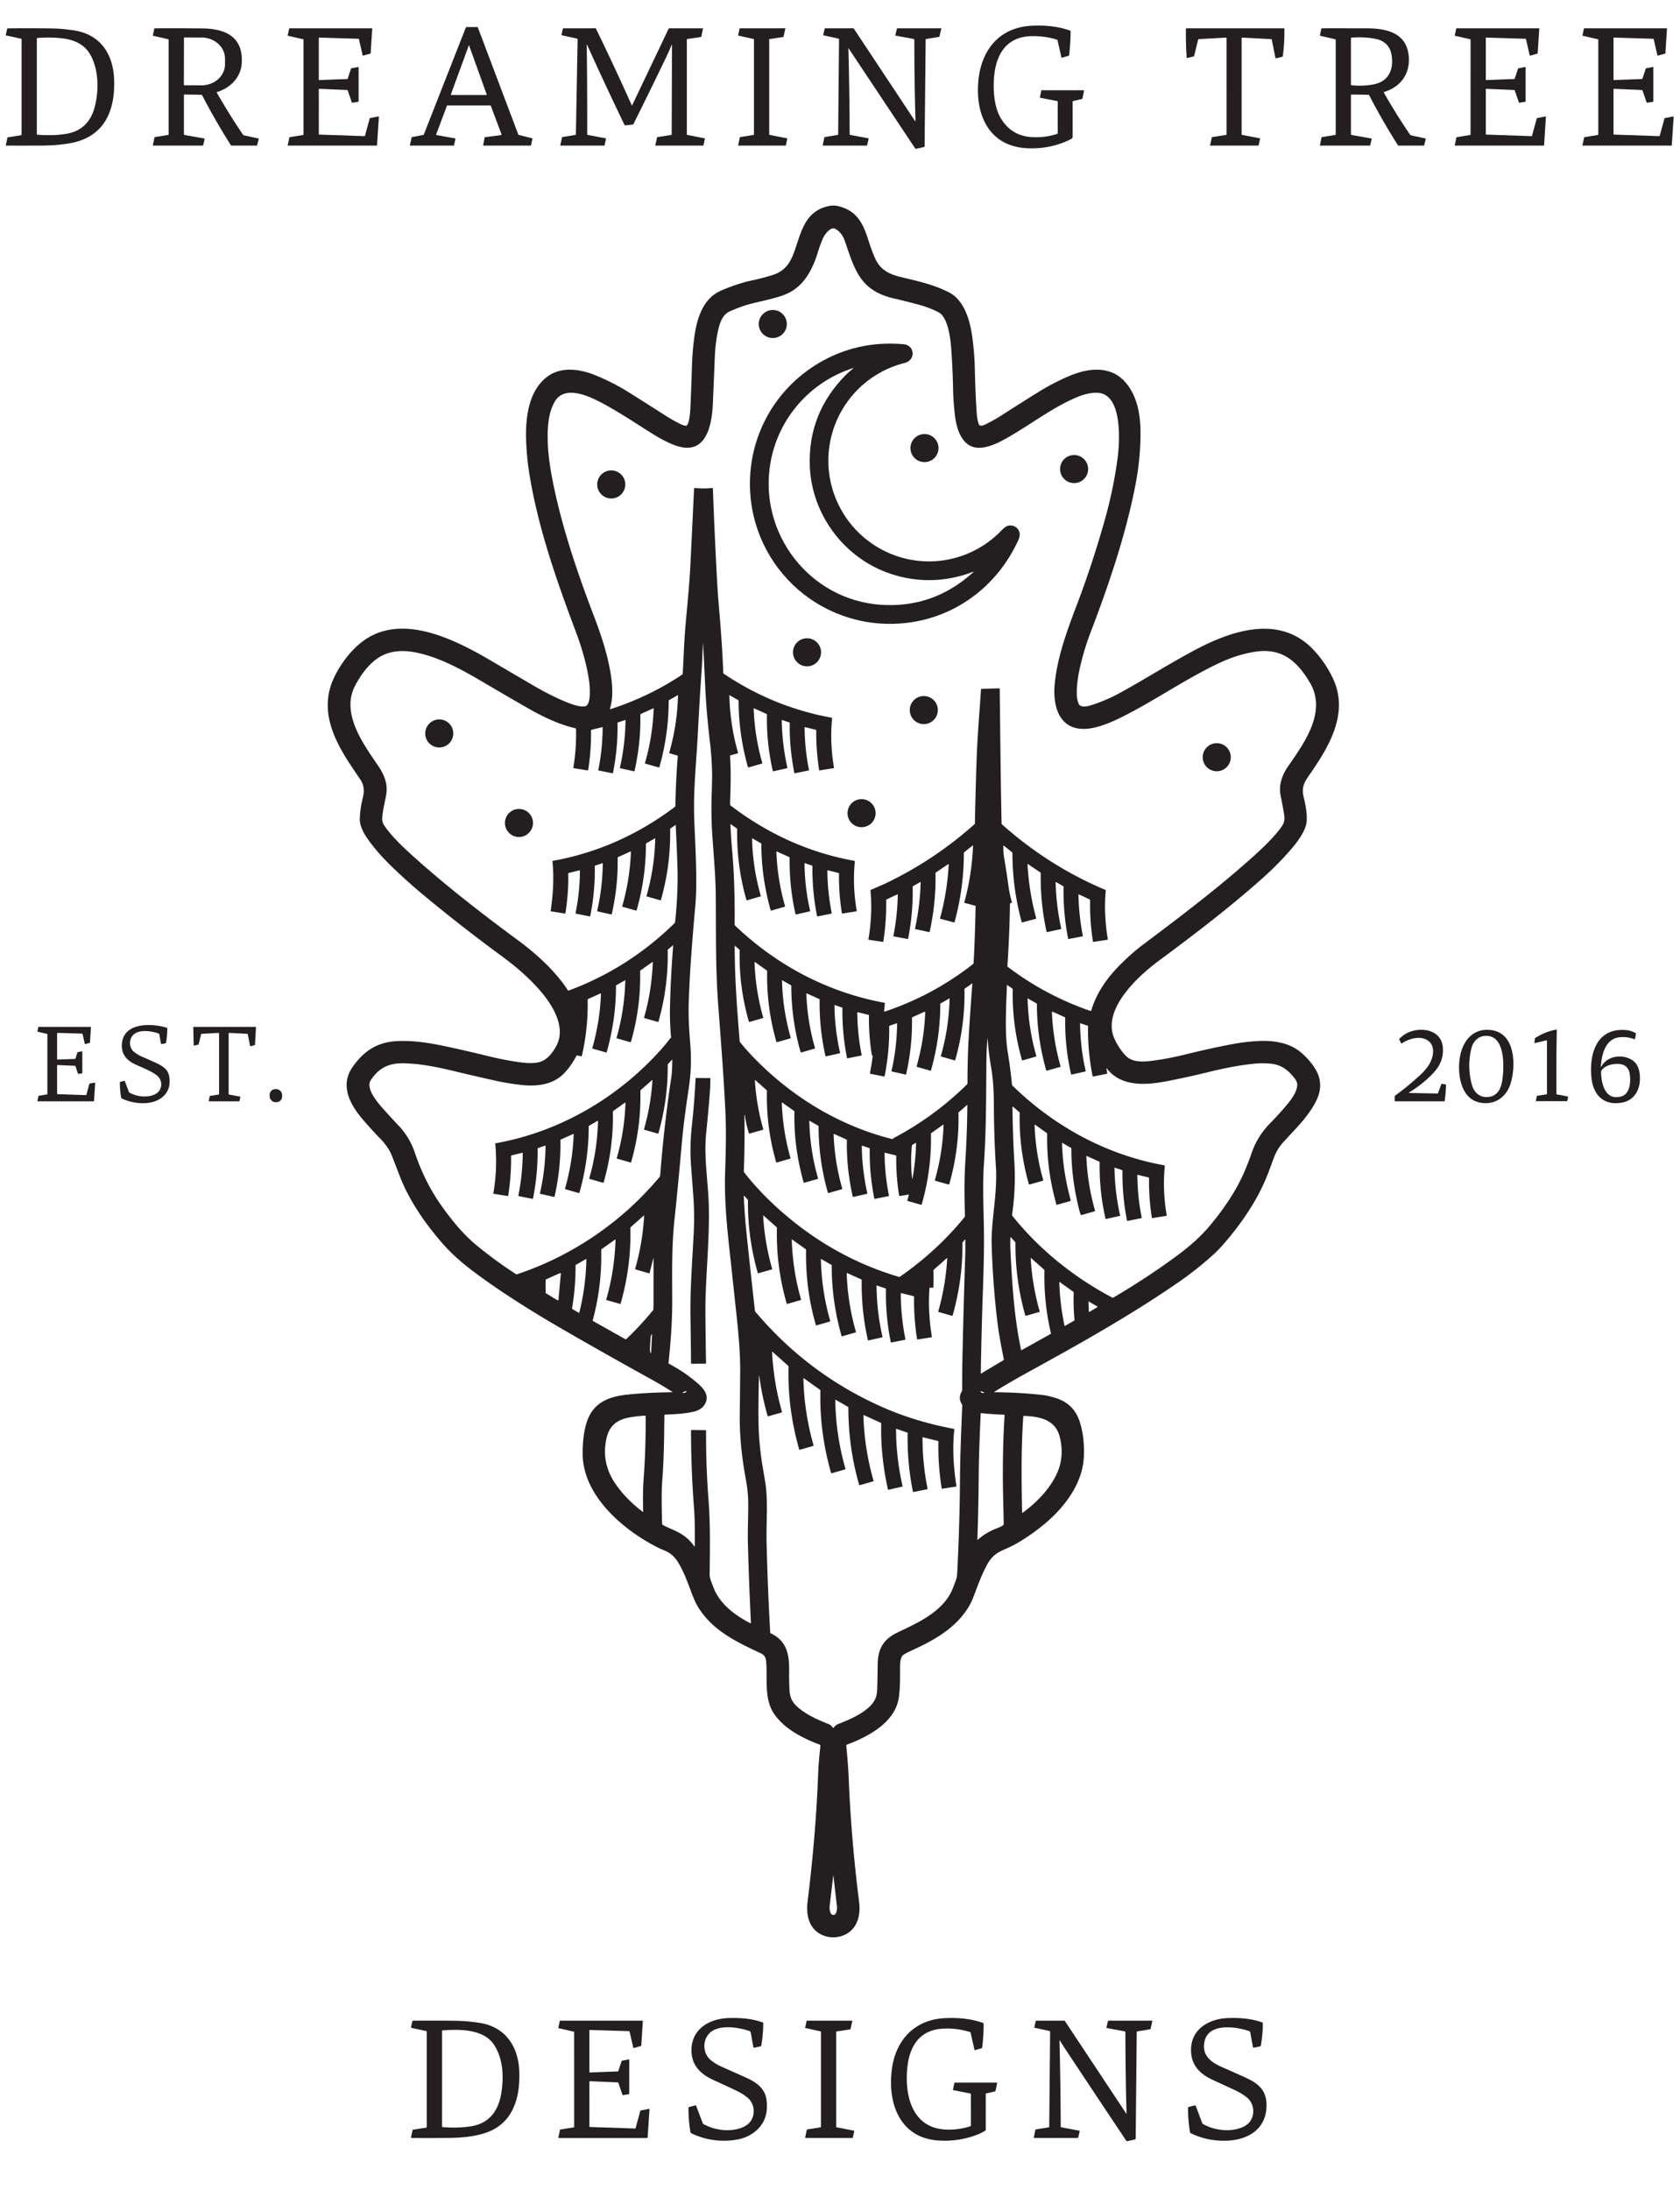 <?xml version="1.0" encoding="UTF-8" standalone="no"?>
<!DOCTYPE svg PUBLIC "-//W3C//DTD SVG 1.1//EN" "http://www.w3.org/Graphics/SVG/1.1/DTD/svg11.dtd">
<svg xmlns="http://www.w3.org/2000/svg" version="1.1" viewBox="0.00 0.00 1553.00 2024.00">
<path fill="#231f20" d="
  M 991.56 94.04
  L 991.55 126.27
  Q 991.55 127.77 990.22 128.45
  Q 971.45 138.02 949.53 136.99
  C 919.18 135.56 904.69 113.50 904.03 85.27
  C 903.27 52.65 919.26 25.19 954.51 23.75
  C 966.29 23.27 978.12 24.28 989.16 28.28
  A 0.73 0.71 -80.3 0 1 989.63 28.96
  Q 989.67 40.09 988.29 50.86
  Q 988.21 51.45 987.64 51.61
  L 981.77 53.31
  A 0.52 0.51 75.7 0 1 981.13 52.92
  L 977.62 37.37
  A 1.02 1.01 2.7 0 0 976.95 36.64
  Q 967.39 33.54 955.71 33.37
  C 927.52 32.95 918.80 54.15 918.59 78.51
  C 918.50 88.19 919.85 99.62 924.51 108.09
  Q 934.26 125.80 954.51 126.75
  Q 966.40 127.31 977.49 123.66
  A 0.45 0.45 0.0 0 0 977.80 123.23
  L 977.79 94.03
  Q 977.79 93.50 977.27 93.40
  L 961.66 90.36
  A 0.48 0.47 -78.7 0 1 961.29 89.79
  L 962.59 83.74
  Q 962.66 83.40 963.01 83.40
  L 1001.53 83.41
  Q 1002.17 83.41 1002.05 84.04
  L 1000.68 90.79
  Q 1000.56 91.40 999.96 91.54
  L 992.08 93.38
  Q 991.56 93.51 991.56 94.04
  Z"
/>
<path fill="#231f20" d="
  M 403.44 124.82
  L 420.73 127.88
  A 0.36 0.36 0.0 0 1 421.02 128.32
  L 419.66 134.29
  A 0.36 0.36 0.0 0 1 419.31 134.57
  L 379.24 134.57
  A 0.36 0.36 0.0 0 1 378.89 134.13
  L 380.55 126.96
  A 0.36 0.36 0.0 0 1 380.83 126.69
  L 391.48 124.65
  A 0.36 0.36 0.0 0 0 391.74 124.43
  L 430.68 25.26
  A 0.36 0.36 0.0 0 1 431.02 25.03
  L 441.36 25.03
  A 0.36 0.36 0.0 0 1 441.70 25.26
  L 479.16 124.44
  A 0.36 0.36 0.0 0 0 479.41 124.67
  L 491.96 127.79
  A 0.36 0.36 0.0 0 1 492.22 128.22
  L 490.86 134.29
  A 0.36 0.36 0.0 0 1 490.51 134.57
  L 447.01 134.56
  A 0.36 0.36 0.0 0 1 446.66 134.13
  L 447.99 127.09
  A 0.36 0.36 0.0 0 1 448.30 126.80
  L 463.37 124.79
  A 0.36 0.36 0.0 0 0 463.66 124.31
  L 453.68 97.69
  A 0.36 0.36 0.0 0 0 453.34 97.46
  L 413.51 97.45
  A 0.36 0.36 0.0 0 0 413.17 97.68
  L 403.16 124.33
  A 0.36 0.36 0.0 0 0 403.44 124.82
  Z
  M 449.93 87.35
  L 433.57 41.84
  Q 433.49 41.62 433.41 41.84
  L 416.76 87.33
  A 0.33 0.33 0.0 0 0 417.07 87.78
  L 449.64 87.78
  A 0.32 0.31 79.6 0 0 449.93 87.35
  Z"
/>
<path fill="#231f20" d="
  M 620.90 41.46
  Q 618.30 47.65 615.39 53.73
  Q 601.39 82.91 585.68 114.41
  Q 585.35 115.09 584.60 115.16
  L 578.05 115.84
  Q 577.51 115.89 577.27 115.40
  Q 559.72 78.98 542.67 41.33
  Q 542.38 40.67 542.39 41.39
  Q 542.90 80.34 542.81 123.98
  Q 542.81 124.62 543.44 124.73
  L 559.70 127.77
  Q 560.29 127.88 560.16 128.45
  L 558.95 134.00
  Q 558.83 134.57 558.25 134.57
  L 518.09 134.56
  Q 517.83 134.56 517.89 134.31
  L 519.58 126.93
  Q 519.64 126.70 519.86 126.66
  L 531.92 124.66
  A 0.51 0.51 0.0 0 0 532.35 124.17
  L 533.96 36.27
  Q 533.97 35.82 533.52 35.72
  L 519.58 32.64
  Q 518.96 32.50 519.11 31.89
  L 520.29 26.74
  Q 520.43 26.16 521.02 26.16
  L 550.25 26.15
  Q 550.75 26.15 550.97 26.61
  Q 568.48 62.58 583.95 97.21
  Q 584.18 97.72 584.42 97.22
  L 617.96 26.78
  A 1.10 1.10 0.0 0 1 618.95 26.16
  L 649.52 26.16
  A 0.31 0.30 5.5 0 1 649.82 26.52
  L 648.29 33.96
  Q 648.25 34.16 648.04 34.19
  L 635.53 36.02
  Q 634.92 36.11 634.92 36.72
  L 634.92 124.08
  Q 634.92 124.62 635.46 124.73
  L 651.03 127.75
  Q 651.69 127.88 651.55 128.54
  L 650.34 134.05
  Q 650.22 134.57 649.70 134.57
  L 605.99 134.56
  A 0.28 0.27 5.9 0 1 605.72 134.23
  L 607.39 126.99
  A 0.39 0.39 0.0 0 1 607.71 126.69
  L 620.28 124.72
  Q 620.92 124.62 620.92 123.97
  L 621.18 41.52
  Q 621.18 40.78 620.90 41.46
  Z"
/>
<path fill="#231f20" d="
  M 711.07 36.40
  L 711.07 124.34
  A 0.34 0.34 0.0 0 0 711.35 124.67
  L 727.50 127.81
  A 0.34 0.34 0.0 0 1 727.77 128.22
  L 726.44 134.30
  A 0.34 0.34 0.0 0 1 726.11 134.57
  L 682.71 134.57
  A 0.34 0.34 0.0 0 1 682.38 134.16
  L 683.89 126.97
  A 0.34 0.34 0.0 0 1 684.17 126.70
  L 696.67 124.67
  A 0.34 0.34 0.0 0 0 696.96 124.33
  L 696.96 36.39
  A 0.34 0.34 0.0 0 0 696.69 36.06
  L 682.63 32.93
  A 0.34 0.34 0.0 0 1 682.37 32.53
  L 683.68 26.43
  A 0.34 0.34 0.0 0 1 684.01 26.16
  L 725.63 26.15
  A 0.34 0.34 0.0 0 1 725.96 26.56
  L 724.30 33.93
  A 0.34 0.34 0.0 0 1 724.02 34.19
  L 711.36 36.07
  A 0.34 0.34 0.0 0 0 711.07 36.40
  Z"
/>
<path fill="#231f20" d="
  M 1373.50 35.10
  L 1373.50 73.62
  A 0.37 0.37 0.0 0 0 1373.88 73.99
  L 1399.85 73.02
  A 0.37 0.37 0.0 0 0 1400.19 72.77
  L 1403.31 63.40
  A 0.37 0.37 0.0 0 1 1403.59 63.15
  L 1409.85 61.94
  A 0.37 0.37 0.0 0 1 1410.29 62.31
  L 1410.28 93.72
  A 0.37 0.37 0.0 0 1 1409.97 94.09
  L 1404.49 94.93
  A 0.37 0.37 0.0 0 1 1404.08 94.69
  L 1400.20 83.44
  A 0.37 0.37 0.0 0 0 1399.87 83.19
  L 1373.89 82.08
  A 0.37 0.37 0.0 0 0 1373.50 82.45
  L 1373.50 124.01
  A 0.37 0.37 0.0 0 0 1373.86 124.38
  L 1415.80 125.82
  A 0.37 0.37 0.0 0 0 1416.17 125.55
  L 1420.59 109.42
  A 0.37 0.37 0.0 0 1 1420.87 109.16
  L 1428.61 107.63
  A 0.37 0.37 0.0 0 1 1429.05 108.02
  L 1427.35 134.21
  A 0.37 0.37 0.0 0 1 1426.98 134.56
  L 1345.17 134.57
  A 0.37 0.37 0.0 0 1 1344.81 134.12
  L 1346.32 127.05
  A 0.37 0.37 0.0 0 1 1346.62 126.76
  L 1359.09 124.73
  A 0.37 0.37 0.0 0 0 1359.40 124.37
  L 1359.41 36.65
  A 0.37 0.37 0.0 0 0 1359.12 36.28
  L 1345.07 33.09
  A 0.37 0.37 0.0 0 1 1344.79 32.65
  L 1346.14 26.45
  A 0.37 0.37 0.0 0 1 1346.50 26.16
  L 1422.54 26.16
  A 0.37 0.37 0.0 0 1 1422.90 26.55
  L 1421.44 49.20
  A 0.37 0.37 0.0 0 1 1421.17 49.53
  L 1414.53 51.43
  A 0.37 0.37 0.0 0 1 1414.06 51.16
  L 1410.61 36.13
  A 0.37 0.37 0.0 0 0 1410.26 35.84
  L 1373.88 34.73
  A 0.37 0.37 0.0 0 0 1373.50 35.10
  Z"
/>
<path fill="#231f20" d="
  M 19.95 124.23
  L 19.95 36.53
  Q 19.95 35.85 19.28 35.71
  L 5.71 32.77
  A 0.44 0.43 12.0 0 1 5.37 32.26
  L 6.64 26.58
  Q 6.72 26.23 7.08 26.22
  Q 27.01 26.00 48.05 26.28
  Q 56.89 26.40 67.99 28.02
  C 92.37 31.59 104.48 49.36 105.46 73.07
  C 106.70 103.00 96.03 127.05 64.09 132.49
  Q 52.65 134.44 39.49 134.52
  Q 22.46 134.63 5.56 134.54
  Q 5.29 134.54 5.35 134.27
  L 6.86 127.21
  Q 6.92 126.96 7.17 126.92
  L 19.27 125.02
  Q 19.95 124.92 19.95 124.23
  Z
  M 83.10 49.90
  C 77.23 40.03 66.81 36.24 55.74 35.22
  Q 45.30 34.27 34.69 35.09
  Q 34.05 35.13 34.05 35.78
  L 34.05 123.81
  Q 34.05 124.47 34.71 124.52
  Q 49.43 125.64 61.22 123.68
  Q 81.57 120.28 87.32 99.70
  C 91.52 84.63 91.62 64.22 83.10 49.90
  Z"
/>
<path fill="#231f20" d="
  M 200.54 85.83
  Q 212.15 106.15 224.60 124.42
  Q 224.95 124.93 225.56 125.07
  L 238.79 127.94
  A 0.49 0.48 -76.5 0 1 239.15 128.53
  L 237.68 134.24
  A 0.43 0.43 0.0 0 1 237.26 134.57
  L 214.26 134.57
  Q 213.65 134.57 213.32 134.05
  Q 199.04 111.56 186.88 88.06
  Q 186.64 87.60 186.12 87.59
  L 170.21 87.34
  A 0.20 0.19 -90.0 0 0 170.02 87.54
  L 170.01 124.07
  Q 170.01 124.63 170.57 124.73
  L 188.63 127.94
  Q 189.24 128.05 189.10 128.65
  L 187.89 134.03
  Q 187.77 134.57 187.22 134.57
  L 141.53 134.57
  Q 141.25 134.57 141.30 134.28
  L 142.80 127.07
  Q 142.87 126.75 143.18 126.70
  L 155.26 124.74
  Q 155.90 124.63 155.90 123.99
  L 155.90 37.00
  Q 155.90 36.34 155.25 36.19
  L 141.85 33.15
  Q 141.23 33.01 141.37 32.39
  L 142.62 26.53
  A 0.44 0.44 0.0 0 1 143.05 26.18
  Q 163.76 26.06 186.62 26.26
  C 207.43 26.44 225.01 33.27 223.46 58.46
  C 222.65 71.48 213.08 81.19 200.88 84.96
  Q 200.17 85.18 200.54 85.83
  Z
  M 170.05 35.24
  L 169.97 78.24
  A 0.61 0.61 0.0 0 0 170.58 78.85
  L 186.15 78.88
  A 21.80 19.44 0.1 0 0 207.99 59.47
  L 207.99 54.13
  A 21.80 19.44 0.1 0 0 186.23 34.66
  L 170.66 34.63
  A 0.61 0.61 0.0 0 0 170.05 35.24
  Z"
/>
<path fill="#231f20" d="
  M 294.70 35.10
  L 294.70 73.62
  A 0.37 0.37 0.0 0 0 295.08 73.99
  L 321.05 73.02
  A 0.37 0.37 0.0 0 0 321.39 72.77
  L 324.48 63.40
  A 0.37 0.37 0.0 0 1 324.76 63.15
  L 331.06 61.95
  A 0.37 0.37 0.0 0 1 331.50 62.32
  L 331.50 93.71
  A 0.37 0.37 0.0 0 1 331.19 94.08
  L 325.68 94.93
  A 0.37 0.37 0.0 0 1 325.27 94.69
  L 321.38 83.44
  A 0.37 0.37 0.0 0 0 321.05 83.19
  L 295.09 82.08
  A 0.37 0.37 0.0 0 0 294.70 82.45
  L 294.71 124.01
  A 0.37 0.37 0.0 0 0 295.07 124.38
  L 336.99 125.82
  A 0.37 0.37 0.0 0 0 337.36 125.55
  L 341.77 109.41
  A 0.37 0.37 0.0 0 1 342.06 109.15
  L 349.81 107.63
  A 0.37 0.37 0.0 0 1 350.25 108.02
  L 348.52 134.21
  A 0.37 0.37 0.0 0 1 348.15 134.56
  L 266.35 134.57
  A 0.37 0.37 0.0 0 1 265.99 134.12
  L 267.50 127.04
  A 0.37 0.37 0.0 0 1 267.80 126.75
  L 280.24 124.74
  A 0.37 0.37 0.0 0 0 280.55 124.37
  L 280.55 36.64
  A 0.37 0.37 0.0 0 0 280.26 36.28
  L 266.25 33.08
  A 0.37 0.37 0.0 0 1 265.97 32.64
  L 267.31 26.45
  A 0.37 0.37 0.0 0 1 267.67 26.16
  L 343.72 26.16
  A 0.37 0.37 0.0 0 1 344.08 26.55
  L 342.63 49.20
  A 0.37 0.37 0.0 0 1 342.36 49.53
  L 335.69 51.40
  A 0.37 0.37 0.0 0 1 335.23 51.13
  L 331.79 36.13
  A 0.37 0.37 0.0 0 0 331.44 35.84
  L 295.08 34.73
  A 0.37 0.37 0.0 0 0 294.70 35.10
  Z"
/>
<path fill="#231f20" d="
  M 784.27 44.90
  Q 785.30 84.56 785.42 124.08
  Q 785.42 124.61 785.95 124.71
  L 802.48 127.77
  Q 803.09 127.88 802.94 128.48
  L 801.56 134.07
  Q 801.43 134.57 800.93 134.57
  L 760.77 134.57
  Q 760.46 134.57 760.52 134.27
  L 762.06 126.86
  Q 762.09 126.72 762.23 126.70
  L 774.23 124.70
  Q 774.80 124.60 774.81 124.02
  L 775.61 36.34
  Q 775.61 35.81 775.09 35.70
  L 761.50 32.72
  Q 760.90 32.60 761.04 32.01
  L 762.28 26.74
  Q 762.42 26.16 763.01 26.16
  L 788.51 26.15
  Q 789.07 26.15 789.38 26.62
  L 845.82 111.77
  Q 846.30 112.50 846.27 111.62
  Q 845.21 74.21 845.22 36.86
  Q 845.22 36.13 844.50 36.00
  L 827.88 32.92
  Q 827.57 32.87 827.65 32.57
  L 829.11 26.49
  Q 829.18 26.16 829.52 26.16
  L 869.92 26.16
  Q 870.20 26.16 870.14 26.43
  L 868.45 33.71
  A 0.48 0.47 1.7 0 1 868.06 34.07
  L 856.04 36.06
  A 0.44 0.43 85.3 0 0 855.68 36.49
  L 854.71 135.17
  Q 854.70 135.72 854.17 135.85
  L 847.13 137.47
  Q 846.32 137.66 845.86 136.97
  L 784.54 44.81
  Q 784.25 44.38 784.27 44.90
  Z"
/>
<path fill="#231f20" d="
  M 1147.75 35.48
  L 1147.75 124.04
  Q 1147.75 124.59 1148.29 124.69
  L 1164.25 127.74
  Q 1164.89 127.86 1164.75 128.50
  L 1163.53 134.08
  Q 1163.42 134.57 1162.92 134.57
  L 1118.79 134.56
  Q 1118.52 134.56 1118.58 134.30
  L 1120.26 126.94
  Q 1120.31 126.71 1120.54 126.68
  L 1133.28 124.68
  Q 1133.85 124.59 1133.85 124.02
  L 1133.84 35.29
  A 0.53 0.52 88.0 0 0 1133.28 34.76
  L 1108.14 36.15
  A 0.63 0.62 5.0 0 0 1107.57 36.62
  L 1103.87 51.69
  A 0.66 0.65 -0.8 0 1 1103.40 52.17
  L 1097.57 53.58
  Q 1097.00 53.72 1096.96 53.13
  Q 1096.09 39.65 1096.25 26.69
  Q 1096.25 26.16 1096.79 26.16
  L 1186.71 26.16
  Q 1187.27 26.16 1187.28 26.71
  Q 1187.49 39.77 1185.86 51.77
  Q 1185.78 52.36 1185.20 52.50
  L 1179.81 53.83
  Q 1179.13 54.00 1178.99 53.31
  L 1175.64 36.64
  A 0.61 0.61 0.0 0 0 1175.08 36.15
  L 1148.52 34.76
  Q 1147.75 34.72 1147.75 35.48
  Z"
/>
<path fill="#231f20" d="
  M 1248.81 88.02
  L 1248.81 123.96
  Q 1248.81 124.62 1249.46 124.74
  L 1267.44 127.94
  Q 1268.07 128.05 1267.93 128.67
  L 1266.70 134.00
  Q 1266.57 134.56 1266.00 134.56
  L 1220.39 134.57
  Q 1220.06 134.57 1220.13 134.25
  L 1221.63 126.99
  A 0.36 0.36 0.0 0 1 1221.92 126.71
  L 1234.30 124.70
  Q 1234.74 124.63 1234.74 124.19
  L 1234.74 37.05
  Q 1234.74 36.35 1234.05 36.19
  L 1220.57 33.13
  Q 1220.04 33.01 1220.16 32.48
  L 1221.39 26.73
  Q 1221.51 26.16 1222.09 26.16
  Q 1241.75 26.13 1263.60 26.19
  C 1282.72 26.23 1301.58 30.82 1302.38 54.19
  C 1302.90 69.36 1293.93 80.46 1279.78 84.93
  Q 1279.00 85.18 1279.41 85.89
  Q 1290.75 105.83 1303.34 124.29
  A 2.03 1.98 78.5 0 0 1304.55 125.11
  L 1317.44 127.91
  Q 1318.07 128.05 1317.92 128.68
  L 1316.56 134.07
  A 0.65 0.64 6.8 0 1 1315.93 134.56
  L 1293.02 134.57
  Q 1292.45 134.57 1292.15 134.08
  Q 1277.68 111.27 1265.73 88.12
  Q 1265.47 87.60 1264.89 87.59
  L 1249.48 87.36
  Q 1248.81 87.35 1248.81 88.02
  Z
  M 1270.38 77.84
  C 1284.84 74.87 1288.95 62.26 1285.96 48.92
  C 1284.47 42.30 1279.41 37.79 1273.12 36.28
  Q 1262.91 33.83 1249.27 34.79
  Q 1248.81 34.82 1248.81 35.29
  L 1248.81 78.31
  Q 1248.81 78.67 1249.16 78.71
  Q 1259.77 80.02 1270.38 77.84
  Z"
/>
<path fill="#231f20" d="
  M 1491.92 73.99
  L 1517.92 73.02
  A 0.37 0.37 0.0 0 0 1518.26 72.77
  L 1521.37 63.40
  A 0.37 0.37 0.0 0 1 1521.65 63.15
  L 1527.93 61.94
  A 0.37 0.37 0.0 0 1 1528.37 62.31
  L 1528.36 93.71
  A 0.37 0.37 0.0 0 1 1528.05 94.08
  L 1522.55 94.92
  A 0.37 0.37 0.0 0 1 1522.14 94.68
  L 1518.27 83.44
  A 0.37 0.37 0.0 0 0 1517.94 83.19
  L 1491.93 82.08
  A 0.37 0.37 0.0 0 0 1491.54 82.45
  L 1491.54 124.01
  A 0.37 0.37 0.0 0 0 1491.90 124.38
  L 1533.87 125.82
  A 0.37 0.37 0.0 0 0 1534.24 125.55
  L 1538.66 109.41
  A 0.37 0.37 0.0 0 1 1538.95 109.15
  L 1546.68 107.63
  A 0.37 0.37 0.0 0 1 1547.12 108.02
  L 1545.41 134.21
  A 0.37 0.37 0.0 0 1 1545.04 134.56
  L 1463.23 134.57
  A 0.37 0.37 0.0 0 1 1462.86 134.12
  L 1464.37 127.04
  A 0.37 0.37 0.0 0 1 1464.67 126.75
  L 1477.16 124.73
  A 0.37 0.37 0.0 0 0 1477.47 124.37
  L 1477.47 36.65
  A 0.37 0.37 0.0 0 0 1477.18 36.28
  L 1463.14 33.09
  A 0.37 0.37 0.0 0 1 1462.86 32.65
  L 1464.19 26.45
  A 0.37 0.37 0.0 0 1 1464.55 26.16
  L 1540.61 26.16
  A 0.37 0.37 0.0 0 1 1540.97 26.55
  L 1539.51 49.20
  A 0.37 0.37 0.0 0 1 1539.24 49.53
  L 1532.58 51.41
  A 0.37 0.37 0.0 0 1 1532.12 51.14
  L 1528.67 36.13
  A 0.37 0.37 0.0 0 0 1528.32 35.84
  L 1491.92 34.73
  A 0.37 0.37 0.0 0 0 1491.54 35.10
  L 1491.54 73.62
  A 0.37 0.37 0.0 0 0 1491.92 73.99
  Z"
/>
<path fill="#231f20" d="
  M 621.04 1286.63
  Q 622.05 1286.62 621.20 1286.07
  Q 611.89 1280.12 601.99 1274.66
  Q 550.62 1246.26 513.80 1224.75
  Q 477.41 1203.49 448.96 1183.32
  C 434.88 1173.34 421.51 1163.06 410.42 1150.64
  C 394.00 1132.24 378.28 1109.70 369.56 1086.94
  Q 365.69 1076.83 362.05 1067.60
  Q 359.08 1060.07 351.24 1051.99
  Q 344.46 1045.01 336.45 1035.84
  C 324.04 1021.66 313.53 1003.57 326.08 985.85
  C 336.55 971.07 348.77 963.10 366.98 962.13
  C 380.58 961.40 395.31 963.51 408.68 966.28
  Q 427.04 970.09 450.31 975.78
  Q 467.90 980.09 482.47 981.92
  Q 488.91 982.72 494.82 982.22
  C 504.30 981.40 509.66 974.75 514.02 967.05
  C 523.49 950.32 511.69 930.30 500.78 917.24
  C 489.69 903.97 476.56 892.94 462.68 882.76
  Q 425.56 855.51 391.05 826.80
  Q 376.76 814.91 362.37 801.05
  Q 348.63 787.84 339.43 774.64
  C 335.98 769.69 332.45 762.83 332.60 756.79
  Q 332.83 747.50 335.52 736.67
  C 337.03 730.57 336.41 725.29 332.97 720.21
  C 323.04 705.57 312.75 690.95 307.05 674.44
  Q 298.16 648.67 308.70 626.42
  C 314.96 613.20 325.25 599.39 337.73 590.97
  C 373.87 566.59 422.54 592.13 454.91 611.18
  Q 472.22 621.36 493.05 633.51
  Q 509.90 643.34 524.28 649.13
  C 528.75 650.93 536.15 653.61 540.93 652.69
  C 546.73 651.56 545.21 634.06 544.65 629.99
  C 542.59 614.84 538.00 598.98 532.30 583.84
  C 514.48 536.43 497.02 486.74 489.09 436.29
  Q 487.14 423.94 486.45 409.75
  C 485.41 388.64 487.72 361.99 505.65 348.30
  C 518.15 338.76 535.11 340.73 549.28 346.37
  Q 566.04 353.04 581.51 362.73
  Q 598.09 373.13 615.58 384.32
  Q 622.01 388.44 629.30 392.03
  Q 631.43 393.08 633.88 393.47
  Q 634.43 393.56 634.84 393.19
  C 637.60 390.69 638.12 379.09 638.30 375.01
  Q 639.06 357.19 639.66 337.79
  Q 640.00 326.67 641.40 314.85
  C 643.18 299.88 646.85 284.50 657.06 274.75
  Q 661.28 270.73 668.36 267.77
  Q 682.60 261.82 695.05 259.16
  Q 705.90 256.83 714.58 254.02
  C 726.41 250.18 731.09 241.91 734.88 230.83
  C 740.95 213.12 744.59 195.50 765.37 190.58
  Q 770.24 189.43 774.51 190.41
  C 791.67 194.35 797.68 206.06 802.43 221.06
  Q 805.88 231.99 809.31 239.45
  C 813.88 249.40 822.28 253.50 832.36 255.93
  C 848.10 259.72 863.87 263.14 877.62 270.40
  C 891.62 277.81 896.69 296.53 898.72 310.98
  Q 900.82 325.96 901.16 341.87
  Q 901.68 366.44 903.03 383.41
  Q 903.41 388.08 904.88 392.10
  A 2.01 2.00 78.0 0 0 906.88 393.41
  Q 908.72 393.30 910.50 392.43
  Q 918.77 388.38 925.74 383.90
  Q 942.46 373.15 958.95 362.89
  Q 973.84 353.61 988.68 347.37
  C 1005.45 340.31 1025.46 337.67 1039.12 351.98
  C 1050.90 364.32 1054.19 382.29 1054.29 399.15
  Q 1054.44 423.63 1049.33 449.55
  C 1040.38 494.90 1024.97 540.47 1008.27 584.05
  Q 1002.06 600.27 998.24 617.24
  Q 995.14 631.02 995.40 641.69
  C 995.47 644.67 995.95 648.21 997.43 650.88
  C 999.37 654.36 1006.05 652.55 1008.99 651.61
  Q 1023.04 647.14 1036.32 639.78
  C 1059.22 627.11 1080.81 613.44 1103.98 601.04
  C 1137.80 582.96 1182.69 567.34 1213.97 600.31
  Q 1225.10 612.04 1232.04 626.67
  C 1247.81 659.89 1227.64 691.37 1209.08 718.06
  C 1204.80 724.21 1203.29 729.09 1205.12 736.61
  C 1206.87 743.80 1208.41 752.06 1207.90 759.03
  C 1207.28 767.34 1199.61 777.64 1194.34 783.83
  Q 1181.81 798.52 1166.40 812.19
  C 1135.78 839.37 1104.04 863.59 1071.32 887.80
  C 1051.68 902.33 1017.69 933.50 1030.45 960.46
  Q 1034.71 969.47 1040.55 975.53
  C 1047.04 982.26 1057.38 981.31 1066.02 980.18
  Q 1080.20 978.33 1096.16 974.38
  Q 1116.45 969.36 1137.07 965.31
  Q 1149.64 962.85 1162.40 962.09
  C 1175.90 961.29 1190.05 963.18 1200.69 971.08
  C 1207.83 976.38 1216.39 986.28 1219.00 994.55
  Q 1222.34 1005.13 1217.28 1016.08
  C 1210.28 1031.24 1197.18 1043.47 1185.87 1056.01
  Q 1180.52 1061.94 1177.34 1070.52
  C 1174.67 1077.73 1172.10 1085.12 1168.89 1092.35
  Q 1158.20 1116.40 1138.34 1141.05
  Q 1129.14 1152.47 1122.82 1158.30
  Q 1107.69 1172.27 1090.20 1184.40
  C 1045.83 1215.18 997.73 1242.08 950.69 1267.91
  Q 934.72 1276.67 919.78 1285.85
  Q 918.50 1286.63 920.00 1286.64
  Q 942.91 1286.78 964.45 1289.27
  Q 968.76 1289.77 975.81 1291.94
  Q 991.77 1296.85 997.43 1311.99
  C 1001.33 1322.45 1002.40 1335.01 1001.93 1346.05
  C 1000.83 1371.92 982.72 1394.77 963.09 1410.39
  Q 944.47 1425.20 929.04 1431.66
  C 921.01 1435.02 916.54 1438.55 912.54 1445.90
  C 907.07 1455.92 903.51 1466.23 899.50 1476.72
  Q 896.17 1485.46 888.47 1494.52
  C 876.61 1508.49 859.53 1517.71 842.26 1525.48
  Q 838.83 1527.03 835.41 1529.08
  C 832.74 1530.68 832.10 1535.33 832.06 1538.64
  C 831.95 1548.60 832.29 1558.95 830.87 1568.82
  C 827.56 1591.73 802.64 1604.94 783.20 1612.18
  Q 782.26 1612.53 782.35 1613.53
  C 783.28 1623.60 784.14 1633.33 784.57 1643.87
  Q 786.82 1699.41 794.19 1757.98
  C 795.97 1772.19 791.18 1785.82 776.39 1789.60
  C 765.72 1792.33 753.73 1787.71 748.94 1777.34
  Q 745.12 1769.09 746.55 1757.39
  Q 754.23 1694.63 756.23 1640.63
  Q 756.65 1629.17 758.37 1613.62
  A 1.40 1.40 0.0 0 0 757.46 1612.15
  C 742.03 1606.47 725.31 1597.71 715.88 1584.29
  C 705.96 1570.16 709.68 1551.50 708.23 1535.11
  Q 707.78 1529.96 703.61 1528.02
  C 680.58 1517.28 657.05 1506.23 644.04 1482.91
  Q 641.84 1478.97 638.65 1470.31
  C 635.24 1461.08 631.88 1452.09 626.88 1443.87
  Q 622.04 1435.90 614.03 1432.78
  Q 611.29 1431.71 608.77 1430.46
  C 576.82 1414.59 539.18 1382.84 538.64 1344.23
  Q 538.42 1328.77 541.66 1316.71
  C 547.02 1296.71 561.93 1290.60 580.39 1288.77
  Q 600.14 1286.81 621.04 1286.63
  Z
  M 817.93 927.42
  L 817.24 934.48
  A 0.39 0.39 0.0 0 0 817.75 934.89
  Q 862.36 919.99 899.49 890.92
  Q 899.98 890.54 900.01 889.93
  Q 901.39 863.75 901.84 837.67
  Q 901.85 837.11 901.30 836.96
  L 891.65 834.40
  A 0.35 0.35 0.0 0 1 891.40 833.96
  Q 898.43 808.30 899.51 781.23
  A 0.04 0.04 0.0 0 0 899.44 781.20
  Q 892.11 786.88 891.10 787.85
  Q 890.97 787.98 890.98 788.16
  Q 891.09 820.10 882.45 851.94
  Q 882.28 852.56 881.65 852.40
  L 869.48 849.14
  Q 868.90 848.99 869.06 848.41
  Q 875.70 823.71 876.97 798.99
  Q 877.01 798.28 876.42 798.68
  L 865.21 806.24
  Q 864.75 806.55 864.76 807.11
  Q 865.40 833.33 859.40 861.13
  A 0.35 0.35 0.0 0 1 858.99 861.40
  L 846.23 858.65
  A 0.47 0.47 0.0 0 1 845.87 858.09
  Q 850.48 836.93 851.06 815.19
  A 0.13 0.13 0.0 0 0 850.86 815.08
  L 843.96 818.96
  Q 843.67 819.13 843.68 819.45
  Q 844.19 843.27 839.46 867.65
  A 0.21 0.21 0.0 0 1 839.21 867.82
  L 826.22 865.34
  A 0.42 0.42 0.0 0 1 825.89 864.85
  Q 829.61 845.65 829.91 826.96
  Q 829.92 826.34 829.36 826.60
  L 819.69 831.14
  Q 819.19 831.38 819.20 831.94
  Q 819.50 851.10 816.55 870.06
  Q 816.49 870.49 816.06 870.43
  L 803.46 868.56
  Q 802.65 868.44 802.80 867.63
  Q 803.72 862.83 804.38 856.33
  Q 806.19 838.55 804.68 823.04
  Q 804.64 822.57 805.07 822.37
  C 809.57 820.32 814.25 818.46 818.75 816.32
  Q 863.54 794.94 900.79 761.74
  Q 901.21 761.37 901.22 760.80
  Q 901.74 731.60 902.82 700.95
  C 903.58 679.64 905.47 658.08 906.85 637.18
  Q 906.89 636.58 907.49 636.57
  L 923.71 636.15
  A 0.42 0.42 0.0 0 1 924.14 636.56
  C 924.67 679.98 924.98 718.60 925.87 761.24
  A 0.71 0.68 20.8 0 0 926.10 761.73
  Q 969.37 800.32 1021.68 822.33
  Q 1022.21 822.55 1022.16 823.12
  Q 1020.21 844.35 1024.04 867.84
  A 0.60 0.60 0.0 0 1 1023.54 868.53
  L 1010.72 870.44
  A 0.33 0.33 0.0 0 1 1010.34 870.16
  Q 1007.34 851.44 1007.72 832.04
  Q 1007.74 831.41 1007.16 831.14
  L 997.40 826.57
  A 0.34 0.34 0.0 0 0 996.91 826.89
  Q 997.33 845.91 1000.94 864.71
  Q 1001.04 865.25 1000.50 865.36
  L 988.03 867.75
  Q 987.44 867.86 987.33 867.27
  Q 982.69 843.16 983.17 819.39
  Q 983.18 819.13 982.96 819.00
  L 975.99 815.06
  A 0.11 0.10 -74.1 0 0 975.83 815.15
  Q 976.34 836.89 980.97 857.98
  Q 981.09 858.55 980.52 858.67
  L 968.05 861.36
  Q 967.55 861.47 967.44 860.97
  Q 961.60 834.39 962.05 807.06
  Q 962.06 806.51 961.60 806.21
  L 950.37 798.62
  Q 949.84 798.27 949.87 798.90
  Q 951.16 823.46 957.78 848.30
  Q 957.96 848.98 957.28 849.17
  L 945.19 852.40
  Q 944.60 852.56 944.43 851.97
  Q 935.94 820.93 935.88 788.33
  Q 935.88 787.88 935.53 787.60
  L 927.95 781.56
  Q 927.51 781.21 927.50 781.78
  Q 927.35 787.46 928.21 792.52
  Q 930.61 806.66 932.38 819.97
  C 933.01 824.68 934.13 829.05 935.34 833.66
  Q 935.53 834.41 934.76 834.53
  L 934.30 834.60
  Q 933.62 834.70 933.61 835.39
  Q 933.19 864.30 931.24 892.59
  Q 931.20 893.19 931.68 893.56
  Q 966.52 920.01 1007.98 934.23
  Q 1008.59 934.43 1008.77 933.82
  C 1013.82 916.89 1024.04 902.85 1036.52 890.53
  Q 1046.91 880.28 1055.70 873.68
  C 1091.04 847.17 1127.72 819.38 1158.89 791.15
  C 1167.95 782.95 1177.38 774.11 1184.53 764.22
  C 1187.93 759.53 1187.75 756.27 1186.58 749.78
  Q 1185.30 742.71 1183.82 735.23
  C 1181.76 724.79 1185.55 715.59 1191.24 707.42
  C 1206.12 686.03 1226.69 657.40 1210.83 630.75
  C 1199.09 611.04 1185.13 598.58 1160.50 602.27
  Q 1143.65 604.79 1125.53 613.46
  C 1095.33 627.90 1067.86 647.11 1038.01 662.18
  C 1028.36 667.05 1015.94 672.49 1005.25 673.45
  C 979.21 675.79 972.97 652.80 974.98 632.14
  C 977.49 606.29 986.65 582.18 996.40 556.42
  Q 1010.00 520.48 1021.29 480.41
  Q 1029.31 451.95 1033.13 423.22
  C 1035.02 409.03 1037.95 364.82 1015.29 363.06
  C 1007.73 362.48 999.93 365.08 993.14 368.09
  C 969.14 378.72 948.72 395.44 925.62 407.59
  Q 916.04 412.63 907.96 413.65
  C 890.36 415.87 884.47 398.02 882.83 384.50
  Q 881.25 371.44 881.02 359.45
  Q 880.62 339.47 879.26 321.48
  C 878.63 312.98 876.38 293.22 867.66 288.64
  Q 859.27 284.22 849.15 281.53
  Q 837.35 278.39 825.67 275.64
  Q 814.11 272.91 806.07 267.39
  C 790.98 257.02 786.62 238.35 780.74 222.09
  Q 778.08 214.75 772.06 211.46
  C 767.91 209.19 762.40 216.54 760.88 219.96
  Q 758.30 225.76 756.09 232.93
  C 750.64 250.65 742.14 266.27 724.19 272.78
  C 714.48 276.31 703.98 278.18 693.73 280.85
  Q 684.67 283.22 674.46 287.81
  C 668.54 290.48 665.85 297.09 664.33 303.24
  Q 661.36 315.28 660.77 329.96
  Q 659.83 353.29 658.99 372.67
  C 658.07 394.02 652.39 422.77 622.84 411.10
  Q 615.05 408.02 607.34 403.42
  C 593.28 395.03 572.72 380.73 554.08 371.17
  C 542.48 365.22 521.30 356.00 512.66 371.44
  Q 507.73 380.25 506.66 393.20
  C 505.43 408.07 507.14 424.17 509.82 438.76
  C 517.93 482.88 533.09 527.70 549.43 570.42
  C 555.96 587.49 561.73 605.42 564.48 622.50
  C 566.25 633.51 566.94 644.55 563.90 654.90
  Q 563.71 655.56 564.36 655.35
  Q 599.99 643.88 630.58 623.46
  A 1.24 1.23 -15.3 0 0 631.12 622.52
  C 631.99 607.63 632.39 592.73 633.70 577.75
  C 635.33 559.30 637.31 540.28 638.23 521.50
  Q 639.98 485.94 641.59 451.63
  Q 641.63 450.94 642.31 451.00
  Q 650.23 451.70 658.35 451.01
  A 0.59 0.59 0.0 0 1 659.00 451.58
  Q 660.61 495.68 662.89 537.20
  Q 663.45 547.57 664.31 557.47
  C 666.26 579.89 667.78 600.27 668.58 621.99
  A 0.61 0.59 -74.3 0 0 668.84 622.47
  Q 714.89 653.49 768.65 663.23
  Q 769.23 663.34 769.18 663.93
  Q 767.00 686.34 770.92 709.33
  Q 771.01 709.85 770.49 709.93
  L 757.77 711.94
  Q 757.28 712.02 757.21 711.53
  Q 754.34 693.18 754.55 675.10
  Q 754.56 674.54 754.01 674.40
  L 744.18 671.99
  A 0.32 0.32 0.0 0 0 743.78 672.31
  Q 743.96 692.38 747.79 711.28
  Q 747.93 711.96 747.25 712.09
  L 734.71 714.61
  A 0.37 0.37 0.0 0 1 734.27 714.32
  Q 729.61 690.46 730.06 668.10
  Q 730.06 667.79 729.77 667.69
  L 722.93 665.36
  A 0.17 0.17 0.0 0 0 722.70 665.52
  Q 722.90 687.21 727.81 709.16
  Q 727.96 709.86 727.27 710.01
  L 715.03 712.76
  Q 714.46 712.89 714.33 712.32
  Q 708.45 686.24 708.98 660.60
  Q 708.99 659.98 708.43 659.72
  L 697.26 654.70
  Q 696.66 654.43 696.69 655.09
  Q 697.66 680.58 704.65 705.00
  Q 704.80 705.54 704.25 705.70
  L 691.95 709.21
  A 0.45 0.45 0.0 0 1 691.39 708.90
  Q 682.78 678.55 682.78 647.42
  A 0.33 0.32 -76.6 0 0 682.61 647.13
  L 674.37 642.43
  A 0.10 0.10 0.0 0 0 674.22 642.51
  Q 674.84 669.84 682.27 695.69
  A 0.37 0.37 0.0 0 1 682.01 696.15
  L 675.11 698.10
  A 0.43 0.42 80.9 0 0 674.80 698.54
  C 676.01 714.36 675.24 728.34 674.87 743.33
  Q 674.86 744.02 675.41 744.44
  Q 727.69 784.32 789.63 795.50
  Q 790.25 795.61 790.19 796.24
  Q 788.01 818.75 791.91 841.41
  Q 792.04 842.13 791.32 842.24
  L 778.98 844.21
  Q 778.31 844.32 778.21 843.65
  Q 775.32 825.52 775.59 807.51
  Q 775.60 806.84 774.95 806.68
  L 765.48 804.35
  Q 764.83 804.19 764.84 804.86
  C 764.90 817.95 766.30 830.81 768.80 843.60
  Q 768.92 844.25 768.27 844.39
  L 755.72 846.91
  A 0.35 0.34 78.2 0 1 755.32 846.64
  Q 750.73 823.93 751.04 800.37
  Q 751.05 800.08 750.77 799.98
  L 743.98 797.67
  Q 743.72 797.58 743.72 797.86
  Q 743.92 820.16 748.86 841.62
  Q 748.98 842.13 748.47 842.25
  L 736.01 845.06
  Q 735.48 845.18 735.36 844.65
  Q 729.59 819.37 729.95 792.87
  Q 729.96 792.24 729.39 791.99
  L 718.26 786.98
  Q 717.68 786.72 717.70 787.35
  Q 718.65 812.69 725.65 837.26
  Q 725.82 837.84 725.24 838.01
  L 712.95 841.51
  A 0.46 0.46 0.0 0 1 712.38 841.19
  Q 703.70 810.14 703.82 779.80
  Q 703.82 779.53 703.58 779.39
  L 695.36 774.70
  A 0.09 0.09 0.0 0 0 695.22 774.78
  Q 695.79 801.72 703.28 827.91
  Q 703.40 828.32 702.98 828.44
  L 690.55 831.99
  A 0.44 0.44 0.0 0 1 690.01 831.69
  Q 680.78 799.53 681.48 766.20
  Q 681.49 765.85 681.19 765.65
  L 675.48 761.68
  A 0.15 0.15 0.0 0 0 675.24 761.81
  Q 675.62 772.64 676.67 784.32
  C 678.75 807.61 679.33 831.17 679.10 854.24
  A 1.70 1.68 22.5 0 0 679.62 855.48
  C 717.89 891.98 764.77 916.89 817.38 926.68
  Q 818.00 926.80 817.93 927.42
  Z
  M 652.68 1322.36
  Q 652.55 1354.13 654.92 1385.57
  C 656.67 1408.66 656.33 1430.38 655.99 1454.82
  C 655.94 1458.72 657.69 1461.92 658.93 1465.50
  C 664.57 1481.74 678.90 1492.61 693.91 1500.21
  A 0.19 0.19 0.0 0 0 694.18 1500.03
  Q 692.30 1462.83 691.36 1425.41
  C 691.08 1414.10 691.69 1402.34 691.69 1390.88
  Q 691.70 1378.99 689.47 1367.07
  C 685.78 1347.31 683.63 1327.61 683.84 1307.53
  Q 684.05 1287.63 684.24 1268.30
  Q 684.43 1249.19 681.33 1220.00
  Q 678.06 1189.16 674.39 1155.49
  C 671.33 1127.46 669.57 1106.50 670.32 1083.07
  C 670.97 1062.59 671.43 1044.93 670.49 1025.77
  C 668.87 992.95 666.27 960.32 663.85 927.74
  C 661.29 893.33 661.99 859.67 661.64 826.82
  C 661.45 808.05 659.57 789.13 658.37 770.33
  Q 657.27 753.07 657.85 734.97
  Q 658.36 719.03 658.27 714.92
  Q 657.93 699.66 656.41 687.00
  Q 652.98 658.42 651.84 633.00
  Q 650.96 613.41 649.95 595.15
  Q 649.94 595.09 650.01 595.10
  Q 650.44 595.14 649.88 595.12
  Q 649.80 595.11 649.80 595.19
  C 649.36 603.28 649.15 611.47 648.60 619.40
  Q 646.73 646.12 645.31 673.62
  Q 644.78 683.89 644.14 693.48
  C 642.70 715.26 640.92 735.60 641.80 758.00
  C 642.52 776.13 643.49 793.47 643.61 811.24
  Q 643.70 825.92 642.88 835.41
  C 640.24 865.68 637.72 894.66 636.68 926.16
  C 636.26 938.97 636.94 951.08 637.99 963.54
  C 639.23 978.21 638.89 991.20 636.59 1006.38
  Q 632.02 1036.55 630.31 1056.02
  C 628.26 1079.30 626.08 1102.93 623.55 1126.44
  C 620.73 1152.74 621.39 1177.32 621.40 1203.11
  Q 621.41 1227.55 617.98 1259.50
  Q 617.92 1260.05 618.40 1260.31
  Q 633.33 1268.26 645.01 1278.44
  C 650.57 1283.29 656.09 1289.72 651.70 1297.46
  Q 648.66 1302.81 641.50 1304.51
  C 632.91 1306.56 623.54 1306.92 614.83 1307.30
  Q 614.20 1307.33 614.19 1307.96
  C 613.89 1328.43 613.81 1348.27 612.14 1368.75
  Q 611.21 1380.29 612.07 1408.41
  Q 612.08 1408.91 612.52 1409.16
  C 618.72 1412.63 625.58 1414.66 631.48 1418.74
  Q 637.50 1422.91 641.79 1429.00
  Q 642.24 1429.66 642.25 1428.86
  Q 642.54 1406.59 641.61 1394.45
  Q 638.79 1357.44 638.79 1322.18
  Q 638.79 1321.51 639.46 1321.51
  L 651.99 1321.66
  Q 652.68 1321.67 652.68 1322.36
  Z
  M 552.08 841.56
  Q 556.95 820.15 557.22 797.78
  Q 557.23 797.60 557.06 797.66
  L 550.03 800.01
  Q 549.82 800.08 549.82 800.30
  Q 550.26 823.47 545.63 846.49
  A 0.51 0.50 11.1 0 1 545.04 846.88
  L 532.59 844.38
  Q 531.97 844.26 532.10 843.64
  Q 536.00 824.20 536.08 804.70
  Q 536.09 804.20 535.59 804.32
  L 525.87 806.70
  Q 525.27 806.85 525.29 807.47
  Q 525.69 824.56 522.68 843.90
  A 0.43 0.43 0.0 0 1 522.19 844.25
  L 509.50 842.23
  Q 508.97 842.14 509.05 841.62
  C 511.33 826.26 512.25 811.27 510.70 796.05
  A 0.45 0.44 -8.6 0 1 511.06 795.57
  Q 572.55 784.38 623.82 745.70
  Q 624.32 745.33 624.33 744.72
  Q 624.72 721.23 626.54 698.96
  Q 626.60 698.32 625.98 698.15
  L 619.18 696.21
  Q 618.53 696.03 618.72 695.37
  Q 626.11 669.44 626.73 642.59
  A 0.16 0.15 75.6 0 0 626.50 642.45
  L 618.35 647.10
  Q 618.13 647.23 618.13 647.48
  Q 618.15 678.69 609.52 708.93
  A 0.42 0.41 -73.5 0 1 609.00 709.22
  L 596.51 705.66
  A 0.41 0.41 0.0 0 1 596.23 705.15
  Q 603.40 680.07 604.24 654.74
  A 0.19 0.19 0.0 0 0 603.97 654.56
  L 592.44 659.74
  Q 591.93 659.98 591.94 660.54
  Q 592.46 686.34 586.57 712.41
  Q 586.46 712.88 585.99 712.78
  L 573.53 709.99
  Q 572.94 709.86 573.07 709.26
  Q 577.95 688.09 578.23 665.54
  A 0.19 0.18 81.0 0 0 577.99 665.36
  L 571.13 667.69
  Q 570.82 667.79 570.82 668.12
  Q 571.27 691.10 566.64 714.32
  A 0.37 0.37 0.0 0 1 566.21 714.61
  L 553.29 712.02
  A 0.30 0.29 11.5 0 1 553.05 711.67
  Q 556.99 692.35 557.10 672.54
  Q 557.10 671.91 556.49 672.06
  L 546.94 674.39
  Q 546.30 674.55 546.31 675.21
  Q 546.66 692.85 543.69 711.64
  A 0.38 0.38 0.0 0 1 543.25 711.96
  L 530.53 709.95
  Q 529.95 709.85 530.05 709.28
  Q 532.92 691.33 532.48 673.72
  Q 532.47 673.16 531.92 673.04
  C 516.46 669.48 501.52 662.18 488.35 654.66
  Q 471.33 644.96 443.19 628.41
  C 424.86 617.63 404.34 606.80 383.72 602.85
  C 372.19 600.64 360.22 601.23 350.23 607.58
  C 340.78 613.59 333.29 623.93 328.10 633.99
  C 314.93 659.56 336.23 688.08 349.95 708.26
  C 355.04 715.75 358.53 724.47 357.14 733.47
  C 355.96 741.11 353.79 748.38 353.28 756.35
  C 353.11 758.92 354.17 761.42 355.62 763.50
  C 362.36 773.15 371.51 781.85 380.11 789.65
  C 410.12 816.88 444.23 843.45 478.23 868.49
  C 495.70 881.36 513.17 897.05 524.91 915.12
  Q 525.21 915.59 525.74 915.39
  Q 581.18 894.79 623.75 852.94
  Q 624.03 852.66 624.17 851.25
  Q 627.02 823.65 626.19 799.65
  Q 625.56 781.14 624.61 762.50
  A 0.12 0.11 71.2 0 0 624.43 762.41
  L 619.69 765.66
  Q 619.48 765.80 619.48 766.05
  Q 620.09 799.69 610.95 831.54
  Q 610.79 832.11 610.21 831.95
  L 598.04 828.47
  Q 597.51 828.32 597.67 827.79
  Q 605.07 802.01 605.72 774.78
  Q 605.72 774.65 605.60 774.68
  Q 605.42 774.73 597.32 779.42
  Q 597.11 779.54 597.11 779.79
  Q 597.08 811.41 588.49 841.23
  A 0.42 0.42 0.0 0 1 587.97 841.51
  L 575.55 837.97
  Q 575.11 837.85 575.23 837.41
  Q 582.33 812.22 583.21 787.33
  Q 583.23 786.72 582.68 786.97
  L 571.46 792.02
  Q 570.93 792.26 570.95 792.84
  Q 571.43 818.40 565.61 844.51
  A 0.69 0.69 0.0 0 1 564.78 845.03
  L 552.52 842.27
  Q 551.95 842.14 552.08 841.56
  Z
  M 595.46 940.04
  Q 602.36 916.21 603.44 889.57
  Q 603.48 888.74 602.80 889.22
  L 592.16 896.77
  Q 591.76 897.06 591.77 897.56
  Q 592.43 930.75 583.28 962.65
  Q 583.10 963.24 582.51 963.07
  L 570.51 959.64
  Q 569.82 959.45 570.02 958.76
  Q 577.36 933.18 578.02 905.98
  A 0.12 0.12 0.0 0 0 577.84 905.87
  L 569.54 910.61
  Q 569.40 910.68 569.40 910.84
  Q 569.62 940.80 560.94 972.08
  Q 560.75 972.77 560.05 972.57
  L 547.99 969.14
  Q 547.44 968.98 547.60 968.42
  Q 554.66 943.31 555.52 918.56
  Q 555.54 917.86 554.90 918.15
  L 543.73 923.17
  Q 543.23 923.40 543.24 923.95
  Q 543.75 950.09 537.91 975.63
  Q 537.75 976.34 537.05 976.17
  L 533.70 975.39
  Q 533.13 975.26 532.85 975.78
  Q 527.48 985.90 520.83 992.50
  C 510.74 1002.49 496.22 1004.22 482.33 1002.69
  Q 469.72 1001.30 458.09 998.72
  Q 439.28 994.55 418.80 989.63
  C 403.71 986.01 387.72 982.76 372.25 982.63
  C 359.12 982.52 349.76 987.21 342.57 998.57
  C 338.10 1005.62 348.43 1018.14 352.90 1023.21
  Q 360.56 1031.92 368.29 1040.03
  Q 378.67 1050.92 383.61 1065.57
  Q 393.04 1093.55 409.29 1115.96
  C 418.72 1128.95 428.46 1140.93 440.72 1151.00
  Q 458.03 1165.22 477.07 1177.54
  A 0.91 0.89 51.7 0 0 477.85 1177.64
  C 528.99 1160.63 575.03 1129.22 609.58 1087.83
  A 3.13 3.08 -23.3 0 0 610.31 1086.04
  Q 613.79 1040.42 620.63 995.05
  Q 621.37 990.15 621.44 979.19
  A 0.04 0.04 0.0 0 0 621.37 979.16
  Q 619.38 981.27 617.38 983.51
  Q 617.23 983.67 617.23 983.89
  Q 617.56 1016.05 608.61 1047.38
  Q 608.52 1047.72 608.18 1047.62
  L 595.80 1044.10
  Q 595.23 1043.93 595.39 1043.36
  Q 601.66 1021.43 603.10 998.58
  Q 603.15 997.81 602.57 998.32
  L 592.43 1007.29
  Q 591.96 1007.70 591.98 1008.32
  Q 592.69 1041.76 583.40 1074.14
  A 0.31 0.31 0.0 0 1 583.02 1074.35
  L 570.54 1070.78
  Q 570.05 1070.64 570.19 1070.15
  Q 577.36 1044.95 578.18 1019.37
  Q 578.20 1018.64 577.61 1019.07
  L 566.97 1026.61
  Q 566.52 1026.93 566.53 1027.48
  Q 567.24 1060.48 558.07 1092.51
  Q 557.89 1093.14 557.25 1092.96
  L 545.24 1089.53
  Q 544.60 1089.35 544.78 1088.72
  Q 552.22 1062.75 552.79 1035.81
  A 0.11 0.11 0.0 0 0 552.63 1035.71
  L 544.51 1040.36
  Q 544.20 1040.54 544.20 1040.89
  Q 544.28 1071.55 535.63 1102.22
  A 0.48 0.47 15.9 0 1 535.04 1102.54
  L 522.78 1099.04
  Q 522.19 1098.87 522.36 1098.29
  Q 529.46 1073.30 530.29 1048.35
  Q 530.31 1047.74 529.77 1047.99
  L 518.61 1053.02
  Q 518.03 1053.28 518.04 1053.93
  Q 518.49 1080.08 512.64 1105.73
  A 0.50 0.49 -77.2 0 1 512.05 1106.11
  L 499.54 1103.28
  Q 499.02 1103.16 499.14 1102.65
  Q 504.10 1081.18 504.29 1058.89
  A 0.21 0.21 0.0 0 0 504.02 1058.69
  L 497.23 1061.01
  Q 496.94 1061.11 496.94 1061.42
  Q 497.36 1083.85 492.76 1107.43
  Q 492.65 1108.00 492.08 1107.89
  L 479.53 1105.38
  A 0.45 0.45 0.0 0 1 479.18 1104.85
  Q 483.05 1085.62 483.22 1065.63
  A 0.33 0.33 0.0 0 0 482.81 1065.31
  L 472.95 1067.73
  Q 472.42 1067.86 472.43 1068.41
  Q 472.72 1085.94 469.80 1104.88
  Q 469.73 1105.35 469.25 1105.28
  L 456.48 1103.25
  Q 455.98 1103.17 456.07 1102.67
  Q 460.02 1079.74 457.81 1056.95
  A 0.36 0.36 0.0 0 1 458.10 1056.56
  C 516.89 1046.12 570.61 1014.89 610.41 970.66
  Q 615.09 965.47 619.36 959.81
  Q 619.57 959.53 619.91 959.47
  Q 620.12 959.43 620.22 959.25
  Q 620.35 958.99 620.32 958.68
  Q 619.16 945.20 619.29 934.50
  Q 619.64 908.24 622.27 873.65
  A 0.09 0.09 0.0 0 0 622.12 873.57
  L 617.37 877.58
  A 0.50 0.48 -21.5 0 0 617.20 877.95
  Q 617.95 911.65 608.72 943.94
  Q 608.55 944.53 607.96 944.36
  L 595.96 940.94
  Q 595.26 940.74 595.46 940.04
  Z
  M 717.65 962.62
  Q 708.52 930.79 709.15 897.66
  Q 709.16 897.07 708.68 896.73
  L 698.07 889.18
  Q 697.47 888.76 697.50 889.49
  Q 698.43 915.49 705.47 940.14
  Q 705.65 940.75 705.04 940.92
  L 692.74 944.44
  A 0.37 0.37 0.0 0 1 692.28 944.18
  Q 682.92 911.54 683.77 878.57
  Q 683.79 877.82 683.22 877.33
  L 679.72 874.33
  Q 679.15 873.84 679.15 874.59
  C 679.26 904.53 681.09 928.96 683.77 962.27
  Q 683.81 962.73 684.09 963.08
  Q 689.41 969.69 694.95 975.51
  C 730.29 1012.65 775.15 1040.23 824.64 1052.65
  Q 825.00 1052.74 825.31 1052.54
  Q 825.47 1052.43 825.58 1052.27
  Q 825.84 1051.89 826.25 1051.68
  Q 863.76 1031.84 893.97 1002.07
  Q 894.34 1001.70 894.34 1001.18
  Q 894.38 978.88 895.33 961.26
  Q 896.42 941.06 898.85 908.98
  A 0.13 0.13 0.0 0 0 898.64 908.86
  L 891.73 913.69
  Q 891.53 913.84 891.54 914.08
  Q 892.26 947.18 883.00 979.70
  A 0.40 0.40 0.0 0 1 882.51 979.97
  L 870.22 976.46
  Q 869.60 976.29 869.78 975.68
  Q 877.15 950.05 877.81 922.73
  A 0.13 0.12 -14.5 0 0 877.62 922.62
  Q 873.49 925.11 869.50 927.29
  Q 869.23 927.44 869.22 927.75
  Q 869.19 959.06 860.57 989.30
  A 0.30 0.29 -73.9 0 1 860.20 989.51
  L 847.77 985.98
  Q 847.30 985.85 847.42 985.37
  Q 848.34 981.71 849.35 977.65
  Q 854.55 956.75 855.25 935.31
  Q 855.27 934.72 854.73 934.96
  L 843.57 939.97
  Q 843.02 940.22 843.03 940.82
  Q 843.52 966.78 837.62 992.81
  A 0.35 0.35 0.0 0 1 837.20 993.07
  L 824.31 990.17
  Q 824.03 990.11 824.09 989.82
  Q 829.04 968.32 829.30 945.76
  Q 829.30 945.55 829.10 945.62
  L 822.22 947.94
  A 0.40 0.39 -11.4 0 0 821.96 948.32
  Q 822.38 971.14 817.79 994.27
  Q 817.65 994.95 816.98 994.81
  L 804.72 992.36
  Q 804.09 992.23 804.21 991.60
  Q 805.77 983.66 806.68 976.26
  Q 806.75 975.69 806.30 975.31
  A 1.31 1.28 -75.8 0 1 805.83 974.50
  Q 802.95 955.58 803.28 938.53
  Q 803.29 937.97 802.75 937.84
  L 792.93 935.44
  A 0.37 0.37 0.0 0 0 792.47 935.80
  Q 792.73 956.37 796.54 974.98
  Q 796.63 975.40 796.21 975.48
  L 783.28 978.07
  A 0.24 0.23 78.4 0 1 783.01 977.89
  Q 778.32 954.38 778.76 931.52
  A 0.42 0.41 10.7 0 0 778.48 931.12
  L 771.60 928.79
  A 0.16 0.16 0.0 0 0 771.39 928.94
  Q 771.63 951.33 776.57 972.97
  A 0.32 0.32 0.0 0 1 776.33 973.35
  L 763.75 976.18
  Q 763.12 976.33 762.98 975.69
  Q 757.24 949.68 757.66 923.94
  Q 757.66 923.40 757.17 923.18
  L 745.71 918.02
  A 0.24 0.24 0.0 0 0 745.37 918.25
  Q 746.36 944.13 753.35 968.38
  A 0.61 0.61 0.0 0 1 752.93 969.13
  L 740.80 972.59
  Q 740.21 972.76 740.04 972.17
  Q 731.51 942.23 731.47 910.95
  Q 731.47 910.67 731.23 910.53
  L 723.06 905.87
  A 0.12 0.11 14.1 0 0 722.89 905.97
  Q 723.50 932.87 730.91 958.86
  Q 731.08 959.46 730.48 959.63
  L 718.45 963.07
  Q 717.83 963.25 717.65 962.62
  Z
  M 1054.80 1125.82
  L 1042.52 1128.27
  Q 1041.92 1128.39 1041.80 1127.79
  Q 1037.25 1104.76 1037.62 1081.79
  Q 1037.63 1081.50 1037.35 1081.41
  L 1030.50 1079.09
  A 0.20 0.19 8.4 0 0 1030.24 1079.28
  Q 1030.58 1101.93 1035.44 1123.24
  A 0.35 0.35 0.0 0 1 1035.18 1123.66
  L 1022.56 1126.48
  Q 1022.03 1126.59 1021.91 1126.07
  Q 1016.14 1100.80 1016.51 1074.28
  Q 1016.51 1073.69 1015.98 1073.44
  L 1004.53 1068.28
  A 0.20 0.20 0.0 0 0 1004.25 1068.47
  Q 1005.19 1094.05 1012.21 1118.62
  Q 1012.39 1119.26 1011.75 1119.44
  L 999.72 1122.89
  Q 999.20 1123.04 999.01 1122.53
  Q 998.14 1120.20 997.24 1116.53
  Q 990.29 1088.34 990.37 1061.53
  A 0.92 0.91 15.5 0 0 989.91 1060.72
  L 982.19 1056.28
  A 0.29 0.28 -75.9 0 0 981.77 1056.54
  C 982.22 1074.75 985.08 1091.86 989.75 1109.14
  Q 989.92 1109.76 989.30 1109.94
  L 976.99 1113.44
  A 0.31 0.31 0.0 0 1 976.60 1113.22
  Q 967.37 1081.03 968.01 1047.89
  Q 968.02 1047.34 967.57 1047.02
  L 957.00 1039.52
  Q 956.36 1039.07 956.39 1039.85
  Q 957.33 1066.05 964.38 1090.45
  Q 964.54 1091.02 963.97 1091.19
  L 951.85 1094.64
  Q 951.23 1094.82 951.06 1094.20
  Q 941.82 1061.66 942.61 1028.42
  Q 942.62 1028.11 942.39 1027.90
  Q 938.18 1024.16 936.04 1022.51
  A 0.05 0.05 0.0 0 0 935.95 1022.55
  Q 936.16 1048.56 937.68 1074.00
  Q 939.10 1097.74 935.62 1122.25
  A 2.13 2.11 29.8 0 0 936.07 1123.88
  C 961.05 1155.10 992.94 1180.52 1028.38 1199.26
  A 0.71 0.69 -45.8 0 0 1029.06 1199.24
  Q 1060.66 1180.63 1087.94 1160.49
  C 1099.36 1152.06 1109.52 1143.27 1118.45 1132.64
  Q 1131.93 1116.57 1141.64 1100.03
  Q 1150.20 1085.44 1157.10 1065.33
  Q 1162.35 1050.05 1173.95 1038.23
  Q 1182.80 1029.22 1190.63 1019.73
  C 1194.38 1015.17 1199.08 1008.56 1199.18 1002.53
  Q 1199.22 999.68 1196.83 996.62
  C 1191.01 989.16 1184.76 984.01 1174.95 983.03
  Q 1167.58 982.29 1160.89 982.89
  Q 1142.31 984.55 1118.33 990.44
  Q 1097.59 995.53 1079.60 999.00
  C 1060.25 1002.73 1037.11 1005.03 1023.26 987.60
  Q 1022.61 986.78 1022.80 987.81
  L 1023.51 991.68
  A 0.57 0.57 0.0 0 1 1023.06 992.35
  L 1010.71 994.82
  Q 1010.09 994.95 1009.97 994.33
  Q 1005.38 971.12 1005.78 948.32
  Q 1005.79 948.04 1005.53 947.95
  L 998.62 945.61
  A 0.17 0.17 0.0 0 0 998.39 945.78
  Q 998.87 969.83 1003.57 989.42
  Q 1003.73 990.10 1003.04 990.26
  L 990.56 993.06
  A 0.39 0.39 0.0 0 1 990.09 992.77
  Q 984.21 966.74 984.69 940.78
  A 0.86 0.84 -77.4 0 0 984.20 939.99
  L 973.00 934.96
  A 0.42 0.42 0.0 0 0 972.41 935.35
  Q 973.40 960.89 980.37 985.24
  Q 980.53 985.81 979.97 985.97
  L 967.70 989.48
  A 0.48 0.48 0.0 0 1 967.11 989.15
  Q 958.50 958.73 958.51 927.81
  Q 958.51 927.49 958.23 927.33
  L 950.10 922.68
  A 0.13 0.13 0.0 0 0 949.90 922.80
  Q 950.67 950.58 957.95 975.66
  Q 958.13 976.28 957.51 976.46
  L 945.46 979.91
  Q 944.85 980.09 944.67 979.47
  Q 935.49 947.43 936.19 914.12
  Q 936.20 913.81 935.94 913.64
  L 931.03 910.26
  Q 930.86 910.15 930.85 910.35
  Q 929.75 934.45 929.82 947.51
  Q 929.88 961.97 931.58 972.43
  Q 934.06 987.76 935.49 1002.38
  Q 935.54 1002.91 935.92 1003.28
  C 974.73 1041.12 1022.81 1067.25 1076.21 1076.93
  Q 1076.79 1077.04 1076.73 1077.61
  Q 1074.59 1100.21 1078.48 1122.94
  Q 1078.59 1123.56 1077.97 1123.66
  L 1065.46 1125.64
  Q 1064.87 1125.73 1064.78 1125.14
  Q 1061.92 1107.48 1062.19 1088.94
  Q 1062.20 1088.26 1061.55 1088.10
  L 1051.98 1085.77
  Q 1051.37 1085.62 1051.38 1086.25
  Q 1051.56 1106.28 1055.36 1124.98
  Q 1055.50 1125.68 1054.80 1125.82
  Z
  M 912.75 960.25
  Q 911.94 970.45 911.84 980.72
  C 911.54 1012.21 911.72 1043.44 909.57 1075.25
  C 907.83 1101.03 909.94 1126.67 909.57 1154.25
  Q 909.33 1172.00 908.70 1189.75
  Q 907.26 1229.67 906.65 1269.06
  Q 906.65 1269.53 907.05 1269.29
  L 927.55 1257.06
  Q 928.02 1256.77 927.92 1256.23
  C 925.82 1245.29 923.55 1234.21 922.22 1223.46
  Q 917.85 1188.23 916.71 1150.71
  C 916.15 1132.21 919.99 1113.23 920.70 1094.16
  Q 921.03 1085.23 920.77 1080.98
  Q 918.84 1050.52 918.74 1021.54
  C 918.70 1009.36 918.13 997.37 916.17 986.21
  Q 913.89 973.14 912.93 959.58
  Q 912.90 959.19 912.84 959.57
  Q 912.78 959.93 912.75 960.25
  Z
  M 864.24 1090.38
  Q 871.39 1065.56 872.22 1039.53
  A 0.23 0.22 -16.7 0 0 871.86 1039.34
  L 860.96 1047.06
  A 0.89 0.88 71.9 0 0 860.59 1047.80
  Q 861.19 1081.38 852.07 1112.98
  Q 851.91 1113.53 851.36 1113.38
  L 839.31 1109.93
  Q 838.63 1109.74 838.82 1109.06
  L 840.14 1104.43
  A 0.35 0.35 0.0 0 0 839.75 1103.99
  L 831.80 1105.25
  Q 831.21 1105.34 831.12 1104.76
  Q 828.22 1086.48 828.52 1068.40
  Q 828.53 1067.86 828.00 1067.73
  L 818.04 1065.29
  A 0.26 0.26 0.0 0 0 817.72 1065.54
  Q 817.79 1084.85 821.71 1104.71
  Q 821.83 1105.29 821.24 1105.41
  L 808.78 1107.92
  A 0.52 0.52 0.0 0 1 808.17 1107.51
  Q 803.50 1083.48 804.00 1061.81
  Q 804.02 1061.14 803.39 1060.92
  L 797.26 1058.82
  Q 796.67 1058.61 796.67 1059.24
  C 796.76 1073.89 798.61 1088.24 801.71 1102.60
  Q 801.84 1103.18 801.27 1103.31
  L 788.89 1106.10
  A 0.54 0.54 0.0 0 1 788.24 1105.69
  Q 782.38 1079.37 782.88 1053.89
  Q 782.89 1053.28 782.34 1053.03
  L 771.03 1047.93
  Q 770.61 1047.74 770.62 1048.21
  Q 771.47 1073.41 778.56 1098.37
  Q 778.71 1098.87 778.20 1099.02
  L 765.95 1102.52
  A 0.53 0.52 -15.5 0 1 765.30 1102.16
  Q 756.71 1072.10 756.70 1040.84
  A 0.51 0.49 -76.1 0 0 756.45 1040.40
  L 748.32 1035.73
  A 0.14 0.14 0.0 0 0 748.11 1035.85
  Q 748.79 1063.31 756.16 1088.75
  Q 756.33 1089.35 755.74 1089.51
  L 743.30 1093.07
  Q 743.01 1093.15 742.92 1092.86
  Q 733.57 1059.74 734.39 1027.26
  Q 734.40 1026.93 734.13 1026.73
  L 723.08 1018.89
  A 0.23 0.23 0.0 0 0 722.72 1019.08
  Q 723.56 1045.03 730.76 1070.26
  A 0.40 0.40 0.0 0 1 730.49 1070.75
  L 718.05 1074.31
  A 0.47 0.46 -15.1 0 1 717.48 1073.99
  Q 708.13 1041.34 708.96 1008.31
  Q 708.97 1007.72 708.53 1007.33
  L 698.14 998.14
  Q 697.78 997.82 697.81 998.30
  Q 699.21 1021.15 705.49 1043.26
  Q 705.68 1043.93 705.01 1044.13
  L 693.02 1047.56
  Q 692.46 1047.72 692.28 1047.16
  Q 689.67 1039.05 688.50 1030.42
  Q 688.50 1030.40 688.47 1030.40
  L 688.22 1030.43
  Q 688.10 1030.44 688.10 1030.56
  Q 688.61 1056.56 687.56 1082.44
  Q 687.54 1082.97 687.86 1083.38
  Q 702.31 1101.98 722.22 1119.48
  Q 770.86 1162.23 831.08 1180.06
  A 0.85 0.83 -53.6 0 0 831.81 1179.94
  Q 866.37 1155.87 891.52 1124.95
  A 2.11 2.10 64.0 0 0 892.01 1123.52
  C 891.50 1106.84 891.27 1090.76 892.34 1073.78
  Q 894.02 1047.25 894.21 1021.11
  A 0.08 0.08 0.0 0 0 894.08 1021.05
  L 886.18 1027.94
  Q 885.97 1028.12 885.98 1028.40
  Q 886.87 1061.18 877.57 1094.14
  Q 877.38 1094.83 876.69 1094.63
  L 864.70 1091.21
  Q 864.06 1091.02 864.24 1090.38
  Z
  M 843.09 1088.35
  Q 843.29 1090.28 843.64 1088.37
  Q 846.46 1072.63 846.82 1056.66
  Q 846.84 1056.00 846.27 1056.33
  L 843.60 1057.89
  Q 843.03 1058.23 842.96 1058.89
  Q 841.50 1073.52 843.09 1088.35
  Z
  M 856.95 1376.32
  L 844.30 1378.85
  Q 844.00 1378.91 843.94 1378.60
  Q 838.56 1352.24 839.02 1324.57
  Q 839.03 1324.03 838.51 1323.85
  L 828.76 1320.49
  A 0.35 0.35 0.0 0 0 828.30 1320.82
  Q 828.41 1347.46 834.32 1373.34
  A 0.44 0.44 0.0 0 1 833.99 1373.87
  L 821.27 1376.73
  Q 820.90 1376.82 820.82 1376.44
  Q 813.93 1345.67 814.60 1315.63
  Q 814.61 1315.05 814.08 1314.81
  L 798.70 1307.83
  Q 798.13 1307.57 798.15 1308.20
  Q 799.01 1338.71 807.50 1368.47
  A 0.39 0.39 0.0 0 1 807.24 1368.95
  L 794.77 1372.52
  A 0.44 0.44 0.0 0 1 794.23 1372.22
  Q 784.25 1337.85 784.22 1300.86
  Q 784.22 1300.34 783.77 1300.08
  L 772.64 1293.64
  A 0.35 0.34 -75.8 0 0 772.13 1293.95
  Q 772.65 1326.40 781.53 1357.38
  A 0.46 0.46 0.0 0 1 781.22 1357.94
  L 768.78 1361.50
  Q 768.35 1361.62 768.23 1361.20
  Q 757.41 1323.00 758.39 1285.29
  Q 758.41 1284.67 757.90 1284.30
  L 743.20 1273.80
  Q 742.68 1273.42 742.69 1274.07
  Q 743.35 1305.10 752.01 1335.51
  Q 752.18 1336.13 751.56 1336.31
  L 739.48 1339.77
  Q 738.90 1339.93 738.74 1339.35
  Q 727.92 1301.36 728.93 1263.00
  Q 728.94 1262.48 728.55 1262.13
  L 714.16 1249.31
  Q 713.66 1248.86 713.70 1249.54
  Q 715.24 1278.28 722.85 1304.61
  A 0.61 0.60 -16.2 0 1 722.43 1305.36
  L 710.31 1308.82
  Q 709.71 1308.99 709.54 1308.39
  Q 704.40 1290.34 701.84 1271.41
  Q 701.82 1271.30 701.72 1271.31
  L 701.71 1271.31
  Q 701.63 1271.31 701.63 1271.39
  Q 701.00 1291.84 701.15 1312.25
  Q 701.32 1334.06 705.14 1356.28
  Q 707.66 1370.93 708.00 1374.11
  C 709.84 1391.39 708.22 1408.48 708.64 1425.76
  Q 709.63 1466.82 711.98 1508.67
  Q 712.01 1509.18 712.47 1509.40
  C 727.55 1516.57 729.67 1529.24 729.48 1544.26
  Q 729.37 1553.38 729.84 1561.96
  C 730.18 1568.31 732.12 1572.81 736.70 1577.00
  C 744.70 1584.35 755.34 1589.07 765.78 1593.22
  C 767.44 1593.88 768.86 1595.06 769.87 1596.55
  Q 770.34 1597.24 770.80 1596.54
  Q 772.40 1594.14 774.92 1593.19
  C 785.97 1588.98 804.13 1581.32 809.24 1569.76
  C 810.65 1566.56 810.83 1562.58 810.93 1559.07
  Q 811.24 1548.46 811.33 1538.16
  C 811.46 1524.28 816.41 1515.01 829.17 1508.89
  C 848.71 1499.52 872.66 1489.18 881.00 1467.32
  Q 882.21 1464.15 883.51 1460.70
  Q 884.64 1457.68 884.83 1454.09
  Q 887.11 1410.31 887.43 1365.63
  C 887.59 1343.40 888.62 1321.08 889.51 1298.98
  Q 889.53 1298.36 889.20 1297.83
  Q 885.41 1291.79 889.11 1285.86
  A 2.10 2.08 -29.1 0 0 889.43 1284.75
  Q 889.36 1270.58 889.69 1254.95
  Q 890.60 1211.82 892.31 1158.41
  C 892.44 1154.32 892.26 1150.00 892.38 1145.88
  Q 892.40 1145.17 891.93 1145.70
  L 890.06 1147.77
  A 1.40 1.39 -24.6 0 0 889.70 1148.73
  Q 890.06 1182.35 880.63 1215.63
  A 0.50 0.50 0.0 0 1 880.01 1215.97
  L 867.77 1212.48
  Q 867.22 1212.32 867.38 1211.77
  Q 874.15 1187.94 875.61 1163.03
  Q 875.66 1162.33 875.13 1162.80
  L 863.23 1173.36
  Q 862.84 1173.71 862.86 1174.23
  Q 863.16 1181.79 862.83 1189.48
  Q 862.81 1190.08 862.20 1190.05
  L 859.93 1189.96
  Q 859.24 1189.93 859.19 1190.62
  Q 857.67 1212.55 861.41 1235.15
  Q 861.51 1235.78 860.88 1235.88
  L 848.50 1237.84
  Q 847.81 1237.95 847.70 1237.25
  Q 844.66 1217.97 844.97 1198.63
  Q 844.98 1197.95 844.33 1197.79
  L 833.26 1195.06
  Q 832.68 1194.92 832.68 1195.52
  Q 832.75 1216.45 836.93 1237.48
  Q 837.04 1238.04 836.48 1238.15
  L 824.12 1240.62
  Q 823.51 1240.74 823.39 1240.13
  Q 818.47 1215.71 818.98 1191.11
  Q 818.98 1190.81 818.70 1190.72
  L 810.45 1187.93
  Q 810.29 1187.88 810.29 1188.05
  Q 810.48 1211.98 815.74 1235.19
  Q 815.88 1235.81 815.27 1235.94
  L 803.02 1238.70
  Q 802.37 1238.84 802.22 1238.19
  Q 796.08 1210.69 796.55 1182.91
  Q 796.56 1182.53 796.22 1182.38
  L 783.21 1176.50
  Q 782.67 1176.26 782.69 1176.85
  Q 783.70 1204.70 791.19 1230.66
  Q 791.35 1231.25 790.77 1231.41
  L 778.46 1234.94
  A 0.41 0.41 0.0 0 1 777.95 1234.66
  Q 768.77 1202.44 768.83 1169.35
  Q 768.83 1169.07 768.58 1168.93
  L 759.01 1163.44
  A 0.10 0.10 0.0 0 0 758.86 1163.53
  Q 759.41 1192.56 767.39 1220.50
  Q 767.58 1221.16 766.91 1221.35
  L 754.67 1224.86
  Q 754.32 1224.96 754.22 1224.62
  Q 744.48 1191.09 745.13 1155.28
  Q 745.14 1154.66 744.64 1154.30
  L 732.41 1145.60
  Q 731.89 1145.23 731.91 1145.87
  Q 732.80 1174.04 740.49 1200.92
  A 0.43 0.43 0.0 0 1 740.20 1201.45
  L 727.76 1205.00
  Q 727.35 1205.12 727.23 1204.70
  Q 717.30 1170.06 718.19 1134.86
  Q 718.20 1134.35 717.82 1134.02
  L 705.96 1123.48
  Q 705.45 1123.03 705.49 1123.70
  Q 706.83 1148.23 713.79 1172.63
  A 0.39 0.38 74.6 0 1 713.52 1173.11
  L 701.12 1176.65
  Q 700.63 1176.79 700.49 1176.30
  Q 691.04 1143.43 691.42 1109.55
  Q 691.42 1108.88 690.97 1108.39
  L 688.16 1105.31
  Q 687.52 1104.61 687.56 1105.56
  Q 688.32 1122.72 690.12 1139.92
  Q 693.79 1175.15 697.81 1210.78
  Q 697.93 1211.84 698.62 1212.65
  Q 747.15 1269.92 815.18 1300.15
  Q 845.63 1313.68 881.65 1320.46
  Q 882.22 1320.57 882.16 1321.15
  C 880.31 1338.01 881.40 1355.85 884.10 1373.07
  Q 884.20 1373.72 883.56 1373.82
  L 870.95 1375.81
  Q 870.56 1375.87 870.50 1375.48
  Q 867.01 1353.62 867.47 1332.30
  Q 867.49 1331.78 866.98 1331.65
  L 853.24 1328.27
  A 0.40 0.39 6.9 0 0 852.75 1328.65
  Q 852.81 1352.88 857.43 1375.59
  Q 857.56 1376.20 856.95 1376.32
  Z
  M 587.22 1172.26
  Q 594.07 1148.23 595.43 1123.68
  Q 595.46 1123.03 594.98 1123.46
  L 583.11 1133.99
  Q 582.71 1134.34 582.73 1134.88
  Q 583.57 1170.20 573.74 1204.58
  A 0.56 0.56 0.0 0 1 573.05 1204.97
  L 560.94 1201.50
  Q 560.30 1201.32 560.48 1200.69
  Q 568.06 1174.45 568.99 1145.93
  Q 569.02 1145.24 568.46 1145.64
  L 556.23 1154.33
  Q 555.73 1154.68 555.75 1155.30
  Q 556.53 1188.20 547.94 1220.13
  A 0.61 0.60 -67.7 0 0 548.22 1220.81
  L 578.24 1237.71
  A 0.49 0.49 0.0 0 0 578.81 1237.64
  Q 592.08 1225.04 603.65 1210.87
  A 1.53 1.50 66.2 0 0 603.99 1209.97
  Q 604.12 1206.27 604.13 1202.75
  Q 604.14 1182.44 604.11 1162.14
  A 0.01 0.01 0.0 0 0 604.09 1162.13
  L 600.49 1176.45
  A 0.38 0.37 -74.4 0 1 600.02 1176.72
  L 587.75 1173.22
  Q 587.00 1173.01 587.22 1172.26
  Z
  M 947.69 1215.39
  Q 938.41 1182.37 938.70 1148.73
  Q 938.71 1148.16 938.32 1147.72
  L 934.61 1143.60
  Q 934.07 1142.99 934.04 1143.80
  Q 933.77 1149.68 934.08 1156.00
  C 935.66 1187.37 937.57 1217.64 943.90 1247.59
  Q 943.98 1247.95 944.31 1247.77
  L 971.07 1232.85
  Q 971.58 1232.56 971.45 1231.99
  Q 964.75 1203.30 965.52 1174.36
  Q 965.54 1173.65 965.01 1173.19
  L 953.27 1162.75
  Q 952.78 1162.31 952.81 1162.97
  Q 954.10 1187.13 961.07 1211.88
  Q 961.20 1212.32 960.75 1212.45
  L 948.62 1215.91
  Q 947.89 1216.12 947.69 1215.39
  Z
  M 532.33 1168.92
  Q 532.04 1169.09 532.04 1169.42
  Q 532.13 1189.91 528.75 1209.26
  Q 528.70 1209.51 528.92 1209.64
  L 535.23 1213.30
  Q 535.42 1213.41 535.47 1213.20
  Q 541.55 1189.14 542.06 1163.52
  Q 542.06 1163.34 541.90 1163.43
  L 532.33 1168.92
  Z
  M 518.43 1177.14
  A 0.61 0.61 0.0 0 0 517.57 1176.53
  L 504.72 1182.36
  A 0.61 0.61 0.0 0 0 504.36 1182.91
  L 504.36 1194.61
  A 0.61 0.61 0.0 0 0 504.65 1195.13
  L 515.33 1201.60
  A 0.61 0.61 0.0 0 0 516.26 1201.14
  L 518.43 1177.14
  Z
  M 992.10 1193.70
  L 979.53 1184.75
  A 0.19 0.19 0.0 0 0 979.23 1184.91
  Q 979.85 1205.50 983.99 1224.88
  Q 984.12 1225.50 984.67 1225.18
  L 992.80 1220.55
  Q 993.32 1220.26 993.26 1219.67
  Q 992.11 1207.31 992.52 1194.54
  Q 992.53 1194.01 992.10 1193.70
  Z
  M 1006.55 1212.14
  A 0.33 0.33 0.0 0 0 1007.04 1212.41
  L 1014.44 1207.97
  A 0.33 0.33 0.0 0 0 1014.43 1207.40
  L 1006.70 1202.90
  A 0.33 0.33 0.0 0 0 1006.20 1203.20
  L 1006.55 1212.14
  Z
  M 601.88 1250.39
  L 602.76 1233.05
  A 0.02 0.02 0.0 0 0 602.74 1233.03
  L 602.74 1233.03
  A 4.20 1.22 -87.1 0 0 601.31 1237.16
  L 600.85 1246.15
  A 4.20 1.22 -87.1 0 0 601.86 1250.41
  L 601.86 1250.41
  A 0.02 0.02 0.0 0 0 601.88 1250.39
  Z
  M 633.77 1285.59
  L 631.22 1286.76
  Q 630.50 1287.09 631.28 1287.22
  Q 633.46 1287.56 634.30 1286.19
  Q 635.01 1285.03 633.77 1285.59
  Z
  M 907.22 1285.81
  Q 906.07 1285.43 906.73 1286.44
  Q 907.45 1287.57 909.41 1287.22
  Q 910.21 1287.08 909.47 1286.73
  Q 908.27 1286.16 907.22 1285.81
  Z
  M 922.60 1411.94
  Q 925.49 1410.86 927.60 1409.27
  Q 927.86 1409.08 927.85 1408.77
  Q 927.62 1396.89 927.35 1385.74
  Q 926.34 1344.03 928.65 1308.05
  Q 928.69 1307.41 928.04 1307.38
  Q 917.85 1307.01 907.15 1305.98
  Q 906.56 1305.93 906.53 1306.51
  C 905.77 1324.74 904.91 1343.64 904.75 1362.48
  Q 904.50 1392.51 903.52 1422.66
  Q 903.50 1423.35 904.00 1422.88
  Q 911.36 1416.12 922.60 1411.94
  Z
  M 581.74 1309.93
  C 570.16 1312.09 563.16 1317.75 560.60 1329.41
  Q 555.66 1352.03 568.97 1371.32
  Q 578.76 1385.50 593.97 1397.02
  A 0.37 0.37 0.0 0 0 594.56 1396.71
  C 594.24 1386.45 594.31 1375.95 595.06 1365.44
  Q 597.08 1337.21 596.85 1308.59
  Q 596.85 1308.26 596.52 1308.27
  Q 589.04 1308.58 581.74 1309.93
  Z
  M 979.24 1326.51
  C 974.88 1311.73 960.46 1308.97 946.56 1308.49
  Q 945.98 1308.47 945.94 1309.04
  C 943.90 1338.30 944.21 1368.11 944.83 1397.70
  Q 944.84 1398.38 945.39 1397.98
  C 958.51 1388.35 971.03 1375.57 977.53 1360.56
  C 982.19 1349.80 982.47 1337.46 979.24 1326.51
  Z
  M 770.39 1733.25
  Q 770.39 1733.19 770.38 1733.14
  Q 770.32 1732.68 770.27 1733.14
  Q 768.58 1747.46 766.95 1761.25
  C 766.71 1763.35 766.94 1767.75 768.86 1769.20
  A 2.49 2.49 0.0 0 0 772.61 1768.30
  Q 774.07 1765.26 773.64 1761.51
  Q 772.03 1747.38 770.39 1733.25
  Z"
/>
<circle fill="#231f20" cx="714.37" cy="299.43" r="12.97"/>
<path fill="#231f20" d="
  M 833.78 576.07
  C 755.49 582.56 689.87 519.46 693.38 441.06
  C 695.56 392.24 724.94 349.22 769.46 328.97
  Q 800.16 315.00 835.36 318.13
  C 845.72 319.05 846.65 332.82 836.38 335.38
  C 803.77 343.52 778.21 368.45 769.17 400.69
  C 758.14 439.99 774.19 481.85 808.35 503.91
  C 845.89 528.15 894.89 522.28 925.77 490.23
  Q 929.37 486.49 931.70 485.88
  C 936.92 484.51 942.35 488.03 942.63 493.56
  Q 942.75 496.07 941.37 499.11
  C 921.49 542.78 881.27 572.13 833.78 576.07
  Z
  M 823.76 530.43
  C 780.57 516.26 750.31 475.62 748.60 430.83
  Q 746.74 382.23 781.54 346.83
  Q 784.72 343.59 788.39 340.77
  Q 789.63 339.82 788.15 340.30
  C 748.78 353.17 719.59 386.37 712.31 427.21
  C 700.66 492.52 748.18 554.54 814.56 558.92
  Q 862.79 562.09 899.40 529.08
  Q 900.58 528.01 899.08 528.55
  C 896.73 529.41 894.34 530.36 891.95 531.08
  Q 857.54 541.52 823.76 530.43
  Z"
/>
<circle fill="#231f20" cx="854.60" cy="414.09" r="12.97"/>
<circle fill="#231f20" cx="992.91" cy="433.48" r="12.97"/>
<circle fill="#231f20" cx="565.05" cy="447.70" r="12.98"/>
<circle fill="#231f20" cx="746.02" cy="602.82" r="12.97"/>
<circle fill="#231f20" cx="853.97" cy="656.21" r="12.97"/>
<circle fill="#231f20" cx="406.05" cy="677.81" r="12.97"/>
<circle fill="#231f20" cx="1124.76" cy="699.78" r="12.98"/>
<circle fill="#231f20" cx="796.43" cy="751.49" r="12.97"/>
<circle fill="#231f20" cx="479.73" cy="760.54" r="12.97"/>
<path fill="#231f20" d="
  M 146.45 955.05
  C 138.87 952.44 125.08 950.46 121.10 959.43
  C 119.20 963.71 120.22 969.22 124.01 972.20
  Q 127.35 974.83 131.64 976.67
  Q 138.84 979.76 145.63 982.95
  C 150.59 985.29 155.26 988.55 156.33 994.32
  Q 158.60 1006.57 150.32 1013.72
  C 141.06 1021.71 124.91 1020.42 114.42 1015.99
  Q 113.41 1015.57 112.45 1014.98
  Q 112.01 1014.71 111.93 1014.19
  Q 110.84 1007.24 110.81 1000.37
  Q 110.81 999.90 111.27 999.78
  L 114.68 998.89
  A 0.65 0.64 72.0 0 1 115.45 999.29
  L 119.09 1008.97
  Q 119.30 1009.54 119.83 1009.83
  Q 124.71 1012.52 130.74 1013.16
  C 136.48 1013.78 145.10 1012.60 147.90 1006.89
  C 150.26 1002.06 148.90 996.54 144.44 993.36
  C 138.83 989.37 131.61 986.65 125.44 983.83
  C 117.08 980.01 111.78 974.08 112.72 964.26
  C 114.62 944.41 140.78 945.65 153.99 949.73
  A 0.95 0.95 0.0 0 1 154.66 950.65
  Q 154.62 956.91 153.53 963.46
  Q 153.43 964.05 152.85 964.17
  L 149.60 964.84
  Q 148.91 964.98 148.79 964.30
  L 147.29 956.02
  Q 147.16 955.29 146.45 955.05
  Z"
/>
<path fill="#231f20" d="
  M 53.14 979.20
  L 69.38 978.60
  A 0.37 0.37 0.0 0 0 69.72 978.34
  L 71.61 972.55
  A 0.37 0.37 0.0 0 1 71.89 972.30
  L 75.66 971.57
  A 0.37 0.37 0.0 0 1 76.10 971.93
  L 76.10 991.57
  A 0.37 0.37 0.0 0 1 75.79 991.94
  L 72.49 992.44
  A 0.37 0.37 0.0 0 1 72.08 992.20
  L 69.73 985.20
  A 0.37 0.37 0.0 0 0 69.40 984.95
  L 53.15 984.25
  A 0.37 0.37 0.0 0 0 52.76 984.62
  L 52.76 1010.79
  A 0.37 0.37 0.0 0 0 53.12 1011.16
  L 79.47 1012.05
  A 0.37 0.37 0.0 0 0 79.84 1011.78
  L 82.58 1001.64
  A 0.37 0.37 0.0 0 1 82.87 1001.38
  L 87.54 1000.49
  A 0.37 0.37 0.0 0 1 87.98 1000.88
  L 86.90 1017.41
  A 0.37 0.37 0.0 0 1 86.53 1017.76
  L 34.96 1017.77
  A 0.37 0.37 0.0 0 1 34.60 1017.32
  L 35.54 1012.94
  A 0.37 0.37 0.0 0 1 35.84 1012.65
  L 43.49 1011.41
  A 0.37 0.37 0.0 0 0 43.80 1011.05
  L 43.80 955.82
  A 0.37 0.37 0.0 0 0 43.51 955.46
  L 34.88 953.48
  A 0.37 0.37 0.0 0 1 34.60 953.05
  L 35.38 949.28
  A 0.37 0.37 0.0 0 1 35.74 948.98
  L 83.72 948.99
  A 0.37 0.37 0.0 0 1 84.08 949.38
  L 83.17 963.43
  A 0.37 0.37 0.0 0 1 82.90 963.76
  L 78.86 964.88
  A 0.37 0.37 0.0 0 1 78.40 964.60
  L 76.30 955.52
  A 0.37 0.37 0.0 0 0 75.96 955.23
  L 53.14 954.52
  A 0.37 0.37 0.0 0 0 52.76 954.89
  L 52.76 978.83
  A 0.37 0.37 0.0 0 0 53.14 979.20
  Z"
/>
<path fill="#231f20" d="
  M 202.08 954.54
  L 186.32 955.42
  A 0.43 0.43 0.0 0 0 185.92 955.75
  L 183.60 965.08
  A 0.43 0.43 0.0 0 1 183.28 965.40
  L 179.59 966.25
  A 0.43 0.43 0.0 0 1 179.07 965.84
  L 178.65 949.43
  A 0.43 0.43 0.0 0 1 179.08 948.99
  L 236.22 948.99
  A 0.43 0.43 0.0 0 1 236.65 949.45
  L 235.71 965.49
  A 0.43 0.43 0.0 0 1 235.38 965.89
  L 231.66 966.80
  A 0.43 0.43 0.0 0 1 231.13 966.47
  L 229.04 955.76
  A 0.43 0.43 0.0 0 0 228.64 955.41
  L 211.80 954.54
  A 0.43 0.43 0.0 0 0 211.35 954.97
  L 211.35 1011.08
  A 0.43 0.43 0.0 0 0 211.70 1011.51
  L 221.82 1013.42
  A 0.43 0.43 0.0 0 1 222.16 1013.93
  L 221.39 1017.43
  A 0.43 0.43 0.0 0 1 220.97 1017.77
  L 193.36 1017.77
  A 0.43 0.43 0.0 0 1 192.94 1017.24
  L 193.92 1013.06
  A 0.43 0.43 0.0 0 1 194.28 1012.74
  L 202.17 1011.50
  A 0.43 0.43 0.0 0 0 202.53 1011.07
  L 202.53 954.96
  A 0.43 0.43 0.0 0 0 202.08 954.54
  Z"
/>
<path fill="#231f20" d="
  M 1429.39 961.43
  L 1418.97 963.95
  Q 1418.37 964.10 1418.44 963.48
  L 1418.81 960.04
  Q 1418.87 959.46 1419.36 959.15
  Q 1428.35 953.37 1438.68 951.47
  A 0.37 0.36 85.5 0 1 1439.11 951.84
  Q 1438.52 981.50 1438.79 1011.15
  A 0.22 0.21 4.8 0 0 1438.97 1011.36
  L 1448.99 1013.25
  Q 1449.60 1013.37 1449.49 1013.99
  L 1448.92 1016.94
  Q 1448.78 1017.66 1448.05 1017.66
  L 1420.09 1017.66
  A 0.35 0.35 0.0 0 1 1419.75 1017.24
  L 1420.65 1013.01
  Q 1420.73 1012.64 1421.10 1012.59
  L 1429.49 1011.38
  Q 1430.03 1011.31 1430.03 1010.76
  L 1430.02 961.93
  Q 1430.02 961.28 1429.39 961.43
  Z"
/>
<path fill="#231f20" d="
  M 1302.94 1010.05
  L 1328.54 1010.55
  A 0.91 0.90 -79.5 0 0 1329.40 1009.95
  L 1332.28 1002.08
  Q 1332.49 1001.50 1333.10 1001.60
  L 1335.96 1002.09
  Q 1336.75 1002.22 1336.72 1003.02
  Q 1336.47 1010.43 1335.53 1017.11
  Q 1335.43 1017.77 1334.77 1017.77
  L 1289.77 1017.77
  A 0.50 0.50 0.0 0 1 1289.27 1017.27
  L 1289.26 1013.43
  Q 1289.26 1012.79 1289.78 1012.42
  Q 1300.53 1004.73 1312.70 993.61
  Q 1318.09 988.68 1321.08 983.76
  C 1325.78 976.05 1327.44 963.88 1316.99 960.08
  C 1310.28 957.64 1301.67 960.39 1295.87 964.22
  A 0.50 0.49 -29.1 0 1 1295.15 964.02
  L 1293.56 960.73
  Q 1293.32 960.22 1293.72 959.82
  Q 1300.27 953.30 1309.39 952.00
  C 1321.49 950.27 1333.25 955.37 1333.86 969.06
  Q 1334.41 981.22 1325.74 990.75
  Q 1316.23 1001.21 1302.79 1009.49
  Q 1301.92 1010.03 1302.94 1010.05
  Z"
/>
<path fill="#231f20" d="
  M 1378.58 951.95
  C 1401.32 954.90 1401.31 985.65 1396.42 1001.35
  C 1393.38 1011.10 1385.69 1018.86 1374.99 1019.42
  C 1352.84 1020.58 1347.58 998.67 1348.96 981.44
  C 1350.28 964.91 1359.61 949.49 1378.58 951.95
  Z
  M 1372.16 957.37
  C 1365.54 958.07 1361.45 963.09 1360.00 969.33
  Q 1356.08 986.20 1360.61 1002.54
  C 1362.54 1009.53 1367.84 1014.52 1375.65 1013.80
  C 1384.33 1013.01 1387.52 1006.09 1388.71 998.49
  C 1390.50 987.11 1392.10 955.27 1372.16 957.37
  Z"
/>
<path fill="#231f20" d="
  M 1480.19 985.85
  C 1485.43 976.05 1498.39 973.98 1507.68 978.98
  C 1514.83 982.82 1516.36 991.11 1515.88 998.77
  C 1515.25 1008.77 1509.77 1016.93 1499.70 1018.89
  C 1482.37 1022.27 1472.52 1011.70 1471.05 995.22
  C 1469.05 972.75 1476.65 948.68 1504.62 952.11
  Q 1508.01 952.53 1512.06 954.79
  A 0.47 0.46 -70.5 0 1 1512.29 955.28
  L 1511.39 960.19
  Q 1511.32 960.56 1510.97 960.42
  Q 1504.32 957.83 1497.09 958.59
  C 1483.74 959.99 1480.52 975.01 1479.85 985.75
  Q 1479.79 986.59 1480.19 985.85
  Z
  M 1498.61 1013.29
  C 1506.93 1010.99 1507.61 999.70 1506.53 992.53
  Q 1505.21 983.85 1496.54 983.23
  C 1491.27 982.85 1484.14 984.42 1480.83 988.69
  Q 1480.02 989.74 1480.05 991.05
  C 1480.30 1001.59 1483.83 1017.39 1498.61 1013.29
  Z"
/>
<path fill="#231f20" d="
  M 655.21 1114.03
  C 656.10 1146.84 651.87 1183.31 652.08 1212.24
  Q 652.26 1236.48 652.65 1259.58
  Q 652.66 1260.23 652.01 1260.24
  L 639.46 1260.30
  Q 638.79 1260.31 638.79 1259.64
  Q 638.63 1239.56 638.28 1218.11
  C 637.86 1192.06 639.84 1167.10 641.21 1140.93
  Q 642.16 1122.69 640.95 1106.00
  Q 639.91 1091.62 638.85 1077.71
  Q 637.45 1059.43 639.54 1040.51
  Q 641.97 1018.57 642.97 996.71
  Q 643.00 996.18 643.53 996.18
  L 656.25 996.31
  A 0.46 0.45 -89.4 0 1 656.70 996.78
  Q 656.62 1004.34 655.94 1012.81
  Q 654.51 1030.46 652.78 1047.42
  C 650.53 1069.40 654.60 1091.69 655.21 1114.03
  Z"
/>
<rect fill="#231f20" x="-5.77" y="-6.04" transform="translate(255.03,1012.54) rotate(-0.8)" width="11.54" height="12.08" rx="5.26"/>
<path fill="#231f20" d="
  M 692.93 1877.02
  C 682.88 1873.49 663.50 1870.20 655.20 1879.65
  C 649.27 1886.41 649.76 1897.73 656.89 1903.69
  Q 661.03 1907.16 665.86 1909.35
  Q 676.88 1914.35 688.84 1919.64
  C 698.52 1923.93 707.14 1929.45 708.59 1940.74
  Q 711.03 1959.84 697.44 1970.31
  Q 690.04 1976.02 679.99 1977.51
  Q 658.35 1980.70 639.11 1971.47
  A 1.53 1.51 7.9 0 1 638.25 1970.34
  Q 636.37 1959.40 636.44 1947.99
  Q 636.45 1947.33 637.09 1947.16
  L 642.78 1945.64
  Q 643.33 1945.50 643.53 1946.03
  L 649.42 1961.74
  A 2.73 2.72 -86.7 0 0 650.72 1963.20
  Q 660.81 1968.43 671.69 1968.61
  C 678.93 1968.73 688.78 1966.82 693.35 1961.02
  C 698.76 1954.17 697.54 1943.60 690.72 1938.24
  Q 686.25 1934.73 681.25 1932.34
  Q 673.01 1928.38 659.38 1922.17
  C 648.65 1917.28 639.97 1909.65 639.26 1896.76
  C 638.11 1876.07 654.60 1865.65 673.30 1864.98
  C 684.02 1864.60 695.09 1865.38 705.16 1869.06
  A 0.61 0.60 -80.5 0 1 705.56 1869.63
  Q 705.52 1879.98 703.73 1890.40
  Q 703.62 1891.03 703.00 1891.16
  L 697.27 1892.34
  Q 696.54 1892.50 696.41 1891.76
  L 693.93 1878.20
  A 1.55 1.54 -85.4 0 0 692.93 1877.02
  Z"
/>
<path fill="#231f20" d="
  M 896.75 1934.62
  L 881.33 1931.61
  A 0.51 0.50 -79.3 0 1 880.93 1931.01
  L 882.19 1925.17
  Q 882.30 1924.66 882.82 1924.66
  L 921.23 1924.66
  Q 921.82 1924.66 921.70 1925.24
  L 920.33 1931.99
  A 1.07 1.06 -0.4 0 1 919.52 1932.81
  L 911.49 1934.68
  A 0.34 0.33 -6.7 0 0 911.23 1935.00
  L 911.23 1968.20
  Q 911.23 1968.67 910.84 1968.93
  Q 907.63 1971.02 904.17 1972.40
  Q 886.76 1979.35 867.78 1978.15
  C 831.53 1975.86 820.44 1943.56 824.42 1912.42
  C 827.85 1885.60 845.17 1866.61 872.93 1865.09
  C 884.84 1864.43 897.53 1865.44 908.70 1869.50
  Q 909.26 1869.70 909.26 1870.29
  Q 909.35 1880.78 907.93 1892.18
  Q 907.86 1892.71 907.35 1892.86
  L 901.53 1894.51
  Q 900.89 1894.69 900.74 1894.03
  L 897.24 1878.53
  A 0.90 0.90 0.0 0 0 896.63 1877.88
  Q 883.08 1873.74 869.97 1874.88
  C 850.29 1876.61 841.24 1890.56 838.95 1908.98
  C 835.80 1934.20 842.03 1965.87 873.17 1967.94
  Q 885.06 1968.73 896.90 1965.01
  A 0.83 0.82 81.4 0 0 897.48 1964.22
  L 897.47 1935.50
  Q 897.47 1934.76 896.75 1934.62
  Z"
/>
<path fill="#231f20" d="
  M 1154.88 1877.09
  C 1143.35 1872.99 1117.24 1868.89 1113.48 1886.56
  C 1110.73 1899.48 1119.37 1905.79 1129.67 1910.32
  Q 1139.21 1914.51 1149.64 1919.18
  C 1161.07 1924.29 1170.01 1929.95 1170.71 1943.49
  C 1171.89 1966.29 1155.07 1977.49 1134.24 1978.29
  Q 1116.28 1978.97 1100.84 1971.41
  A 1.49 1.47 -82.1 0 1 1100.03 1970.33
  Q 1098.15 1958.98 1098.24 1947.89
  Q 1098.24 1947.31 1098.81 1947.16
  L 1104.56 1945.66
  Q 1105.13 1945.50 1105.34 1946.06
  L 1111.36 1962.12
  A 1.39 1.38 4.3 0 0 1112.00 1962.86
  Q 1120.94 1967.90 1131.98 1968.56
  C 1139.28 1969.00 1149.73 1967.18 1154.57 1961.71
  C 1160.60 1954.90 1159.67 1943.85 1152.34 1938.10
  Q 1147.67 1934.44 1141.46 1931.55
  Q 1131.32 1926.81 1121.44 1922.30
  C 1109.50 1916.83 1101.27 1909.04 1101.00 1895.08
  C 1100.61 1875.31 1117.38 1865.67 1135.01 1864.98
  C 1145.67 1864.57 1156.77 1865.40 1166.91 1869.02
  A 0.70 0.70 0.0 0 1 1167.37 1869.68
  Q 1167.32 1880.10 1165.52 1890.40
  Q 1165.41 1891.03 1164.79 1891.16
  L 1159.04 1892.35
  A 0.70 0.69 78.8 0 1 1158.21 1891.79
  L 1155.70 1878.05
  Q 1155.56 1877.33 1154.88 1877.09
  Z"
/>
<path fill="#231f20" d="
  M 394.51 1965.45
  L 394.51 1877.81
  Q 394.51 1877.10 393.81 1876.95
  L 380.50 1874.08
  Q 379.83 1873.93 379.98 1873.26
  L 381.14 1868.12
  Q 381.29 1867.42 382.00 1867.42
  Q 404.67 1867.24 422.75 1867.53
  Q 431.68 1867.67 442.99 1869.36
  C 466.83 1872.91 479.04 1890.73 480.00 1913.89
  C 481.03 1938.84 474.16 1962.73 448.61 1971.14
  Q 435.37 1975.50 416.23 1975.72
  Q 397.46 1975.93 380.12 1975.76
  Q 379.86 1975.76 379.91 1975.51
  L 381.41 1968.48
  A 0.41 0.38 -87.5 0 1 381.73 1968.17
  L 393.80 1966.28
  Q 394.51 1966.17 394.51 1965.45
  Z
  M 456.06 1888.78
  C 446.39 1875.15 424.36 1875.14 409.18 1876.38
  Q 408.61 1876.43 408.61 1877.00
  L 408.61 1965.01
  Q 408.61 1965.69 409.29 1965.75
  Q 422.33 1966.81 434.21 1965.20
  C 450.90 1962.93 460.05 1952.35 463.12 1935.90
  C 465.98 1920.56 465.38 1901.92 456.06 1888.78
  Z"
/>
<path fill="#231f20" d="
  M 544.82 1876.34
  L 544.82 1914.89
  A 0.36 0.36 0.0 0 0 545.19 1915.25
  L 571.21 1914.27
  A 0.36 0.36 0.0 0 0 571.54 1914.02
  L 574.66 1904.63
  A 0.36 0.36 0.0 0 1 574.94 1904.39
  L 581.25 1903.21
  A 0.36 0.36 0.0 0 1 581.68 1903.56
  L 581.67 1934.94
  A 0.36 0.36 0.0 0 1 581.37 1935.30
  L 575.85 1936.21
  A 0.36 0.36 0.0 0 1 575.45 1935.97
  L 571.55 1924.68
  A 0.36 0.36 0.0 0 0 571.23 1924.44
  L 545.20 1923.33
  A 0.36 0.36 0.0 0 0 544.82 1923.69
  L 544.83 1965.27
  A 0.36 0.36 0.0 0 0 545.18 1965.63
  L 587.16 1967.06
  A 0.36 0.36 0.0 0 0 587.52 1966.80
  L 591.94 1950.66
  A 0.36 0.36 0.0 0 1 592.22 1950.40
  L 599.99 1948.87
  A 0.36 0.36 0.0 0 1 600.42 1949.25
  L 598.68 1975.47
  A 0.36 0.36 0.0 0 1 598.32 1975.81
  L 516.52 1975.82
  A 0.36 0.36 0.0 0 1 516.17 1975.39
  L 517.65 1968.28
  A 0.36 0.36 0.0 0 1 517.94 1968.00
  L 530.45 1965.99
  A 0.36 0.36 0.0 0 0 530.75 1965.63
  L 530.74 1877.89
  A 0.36 0.36 0.0 0 0 530.46 1877.54
  L 516.41 1874.34
  A 0.36 0.36 0.0 0 1 516.13 1873.91
  L 517.47 1867.69
  A 0.36 0.36 0.0 0 1 517.82 1867.41
  L 593.91 1867.41
  A 0.36 0.36 0.0 0 1 594.26 1867.79
  L 592.78 1890.49
  A 0.36 0.36 0.0 0 1 592.51 1890.82
  L 585.84 1892.64
  A 0.36 0.36 0.0 0 1 585.40 1892.37
  L 581.96 1877.37
  A 0.36 0.36 0.0 0 0 581.62 1877.09
  L 545.19 1875.98
  A 0.36 0.36 0.0 0 0 544.82 1876.34
  Z"
/>
<path fill="#231f20" d="
  M 773.00 1877.65
  L 773.00 1965.59
  A 0.34 0.34 0.0 0 0 773.28 1965.92
  L 789.41 1969.05
  A 0.34 0.34 0.0 0 1 789.68 1969.46
  L 788.37 1975.54
  A 0.34 0.34 0.0 0 1 788.04 1975.81
  L 744.64 1975.81
  A 0.34 0.34 0.0 0 1 744.31 1975.40
  L 745.80 1968.21
  A 0.34 0.34 0.0 0 1 746.08 1967.94
  L 758.59 1965.92
  A 0.34 0.34 0.0 0 0 758.88 1965.58
  L 758.88 1877.65
  A 0.34 0.34 0.0 0 0 758.61 1877.32
  L 744.54 1874.17
  A 0.34 0.34 0.0 0 1 744.28 1873.77
  L 745.63 1867.68
  A 0.34 0.34 0.0 0 1 745.96 1867.41
  L 787.54 1867.41
  A 0.34 0.34 0.0 0 1 787.87 1867.82
  L 786.22 1875.18
  A 0.34 0.34 0.0 0 1 785.94 1875.44
  L 773.29 1877.32
  A 0.34 0.34 0.0 0 0 773.00 1877.65
  Z"
/>
<path fill="#231f20" d="
  M 1041.37 1952.88
  Q 1040.37 1915.63 1040.31 1877.96
  Q 1040.31 1877.38 1039.73 1877.27
  L 1023.03 1874.18
  A 0.35 0.34 12.3 0 1 1022.76 1873.77
  L 1024.23 1867.79
  Q 1024.33 1867.41 1024.72 1867.41
  L 1064.98 1867.41
  A 0.26 0.26 0.0 0 1 1065.23 1867.73
  L 1063.58 1875.00
  A 0.39 0.39 0.0 0 1 1063.26 1875.30
  L 1051.34 1877.29
  Q 1050.80 1877.38 1050.80 1877.92
  L 1049.84 1976.18
  Q 1049.83 1976.97 1049.06 1977.15
  L 1042.23 1978.73
  Q 1041.48 1978.90 1041.05 1978.27
  Q 1010.22 1932.07 985.15 1894.21
  Q 982.33 1889.94 979.73 1885.74
  A 0.18 0.18 0.0 0 0 979.39 1885.84
  Q 980.42 1925.95 980.53 1965.17
  Q 980.54 1965.87 981.22 1965.99
  L 997.79 1969.05
  A 0.40 0.39 12.9 0 1 998.10 1969.54
  L 996.71 1975.25
  Q 996.57 1975.81 995.99 1975.81
  L 955.82 1975.81
  Q 955.57 1975.81 955.62 1975.56
  L 957.15 1968.24
  Q 957.21 1967.97 957.48 1967.92
  L 969.29 1965.96
  Q 969.92 1965.86 969.92 1965.21
  L 970.74 1877.53
  Q 970.74 1877.07 970.28 1876.97
  L 956.70 1873.99
  Q 956.05 1873.85 956.19 1873.20
  L 957.37 1868.10
  Q 957.52 1867.41 958.23 1867.41
  L 983.87 1867.41
  A 0.62 0.61 -16.5 0 1 984.38 1867.68
  L 1040.94 1953.02
  Q 1041.40 1953.71 1041.37 1952.88
  Z"
/>
</svg>
